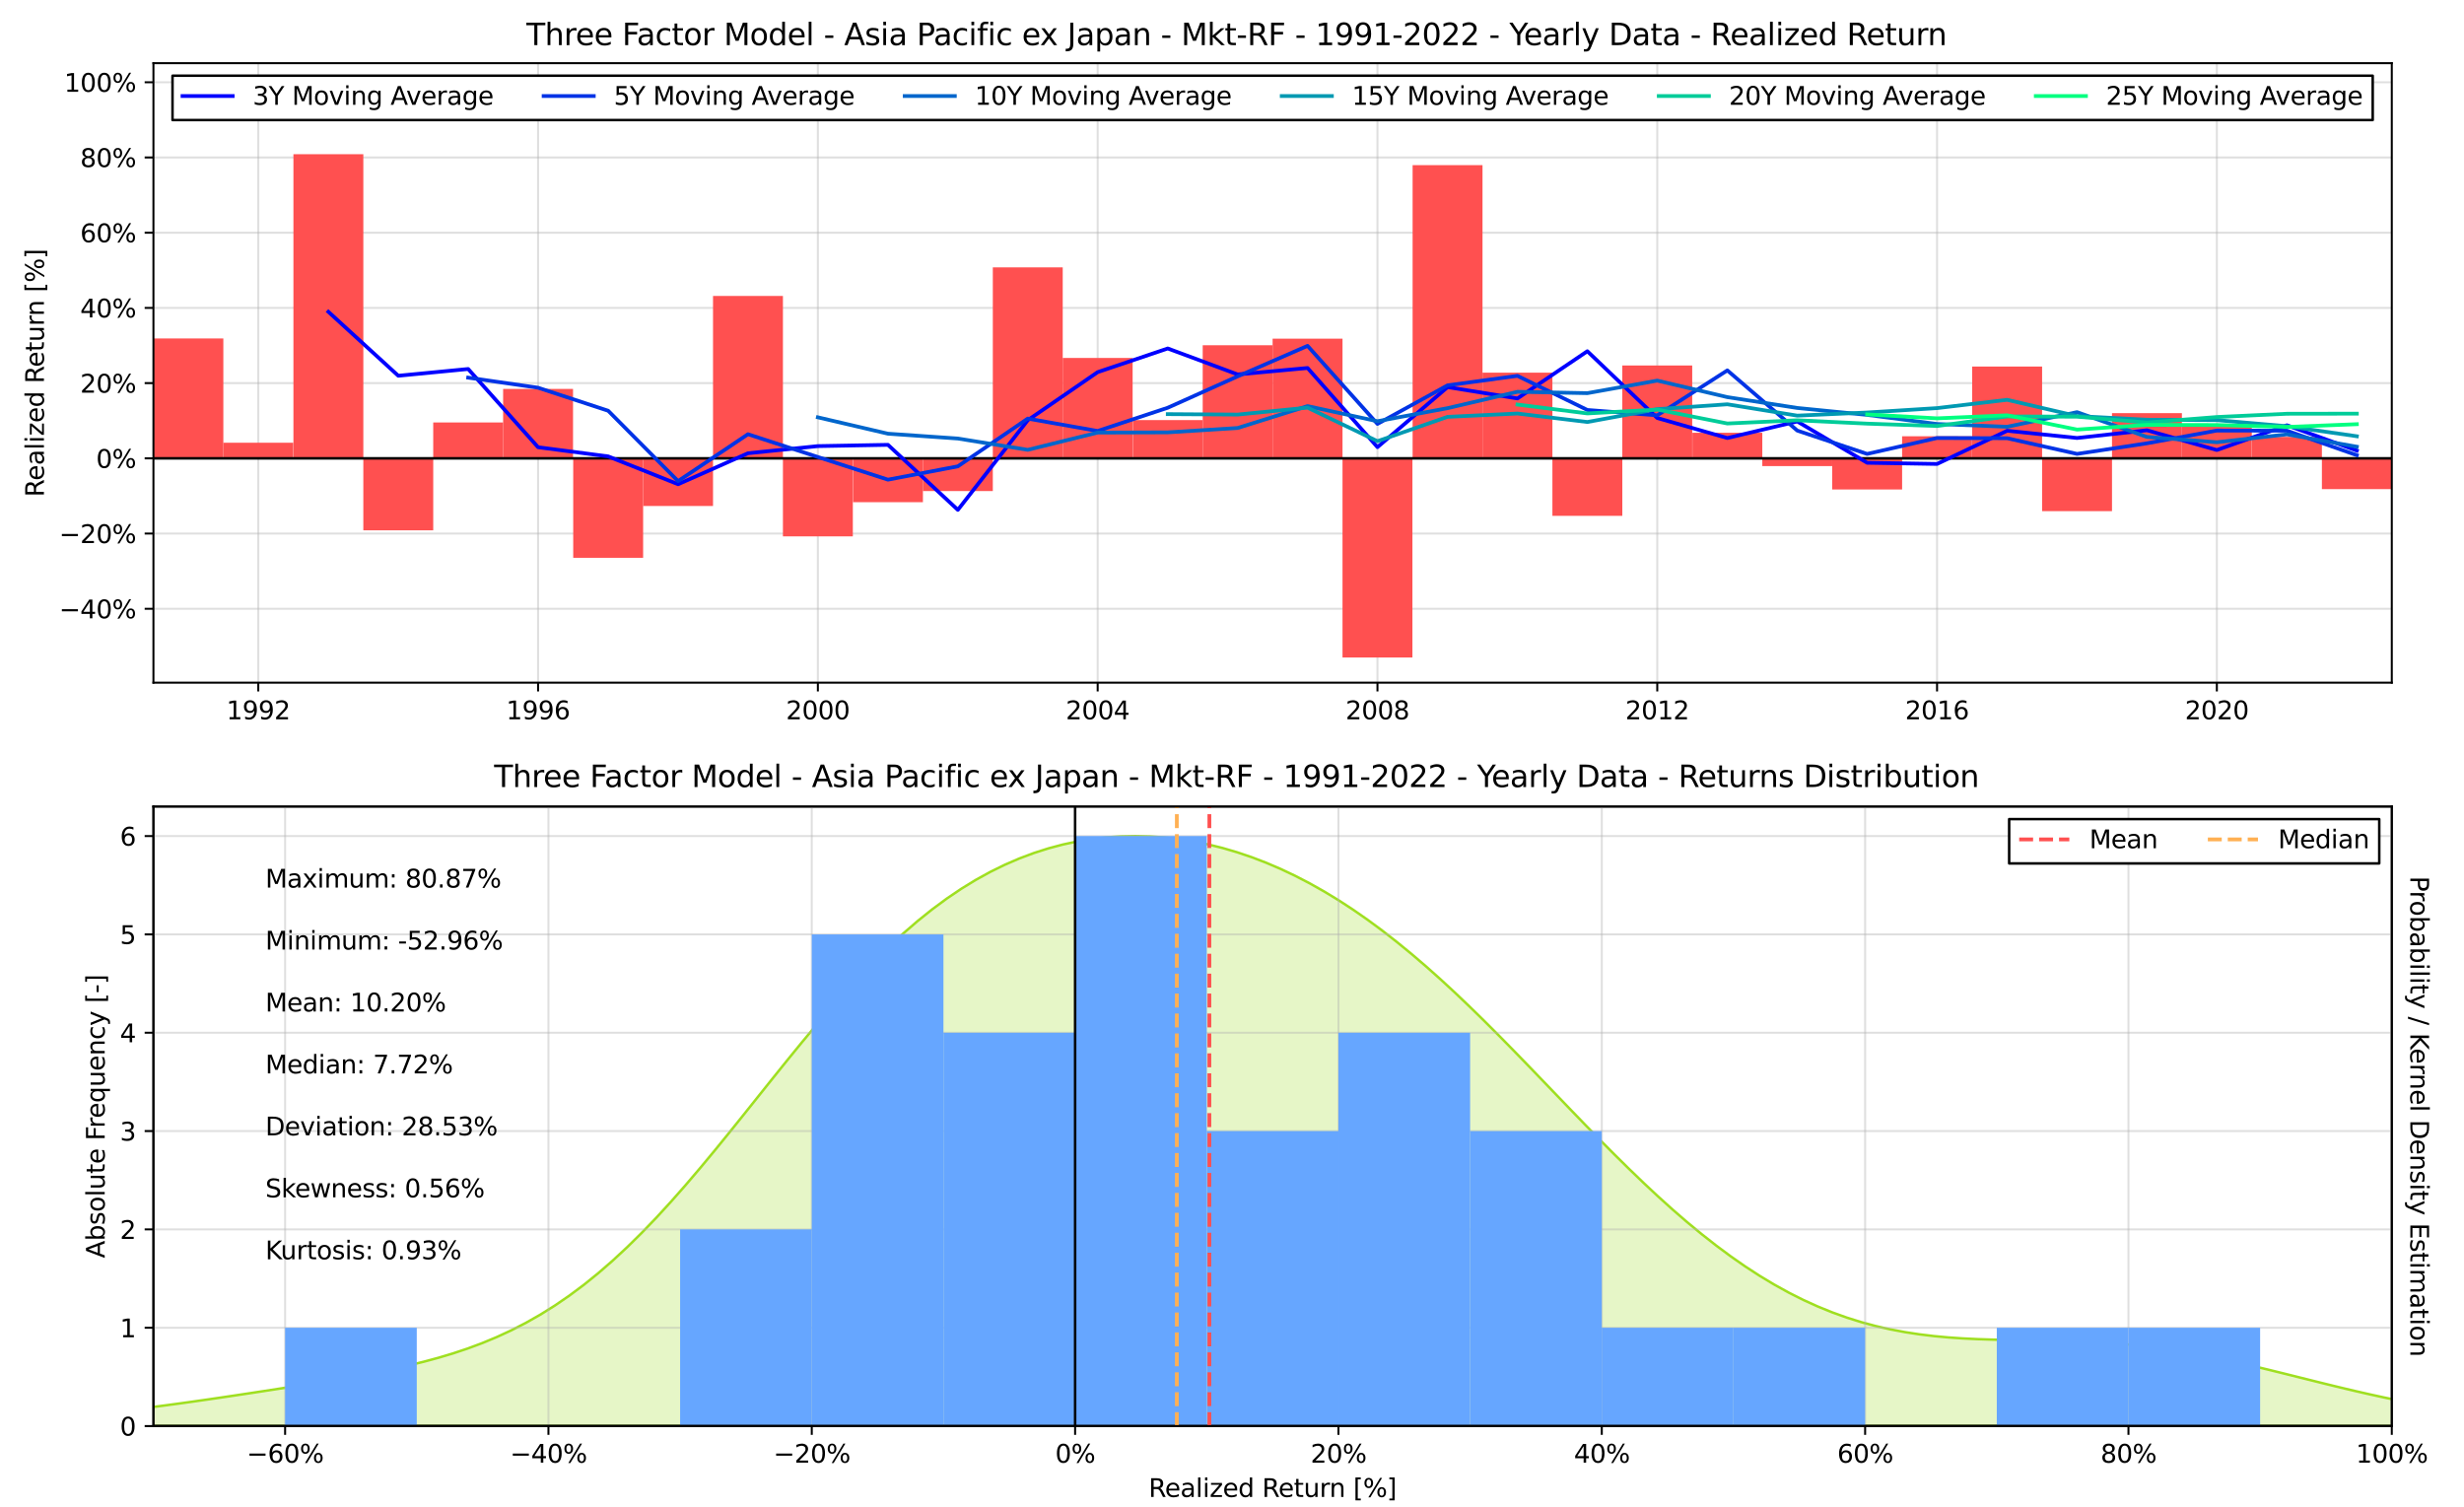 <?xml version="1.0" encoding="utf-8" standalone="no"?>
<!DOCTYPE svg PUBLIC "-//W3C//DTD SVG 1.1//EN"
  "http://www.w3.org/Graphics/SVG/1.1/DTD/svg11.dtd">
<svg xmlns:xlink="http://www.w3.org/1999/xlink" width="982.8pt" height="601.2pt" viewBox="0 0 982.8 601.2" xmlns="http://www.w3.org/2000/svg" version="1.1">
 <defs>
  <style type="text/css">*{stroke-linejoin: round; stroke-linecap: butt}</style>
 </defs>
 <g id="figure_1">
  <g id="patch_1">
   <path d="M 0 601.2 
L 982.8 601.2 
L 982.8 0 
L 0 0 
z
" style="fill: #ffffff"/>
  </g>
  <g id="axes_1">
   <g id="patch_2">
    <path d="M 61.2 272.291 
L 954 272.291 
L 954 25.2 
L 61.2 25.2 
z
" style="fill: #ffffff"/>
   </g>
   <g id="matplotlib.axis_1">
    <g id="xtick_1">
     <g id="line2d_1">
      <path d="M 103.021 272.291 
L 103.021 25.2 
" clip-path="url(#p07c38f72da)" style="fill: none; stroke: #b0b0b0; stroke-opacity: 0.4; stroke-width: 0.8; stroke-linecap: square"/>
     </g>
     <g id="line2d_2">
      <defs>
       <path id="mb0656facec" d="M 0 0 
L 0 3.5 
" style="stroke: #000000; stroke-width: 0.8"/>
      </defs>
      <g>
       <use xlink:href="#mb0656facec" x="103.021" y="272.291" style="stroke: #000000; stroke-width: 0.8"/>
      </g>
     </g>
     <g id="text_1">
      <!-- 1992 -->
      <g transform="translate(90.296 286.889) scale(0.1 -0.1)">
       <defs>
        <path id="DejaVuSans-31" d="M 794 531 
L 1825 531 
L 1825 4091 
L 703 3866 
L 703 4441 
L 1819 4666 
L 2450 4666 
L 2450 531 
L 3481 531 
L 3481 0 
L 794 0 
L 794 531 
z
" transform="scale(0.016)"/>
        <path id="DejaVuSans-39" d="M 703 97 
L 703 672 
Q 941 559 1184 500 
Q 1428 441 1663 441 
Q 2288 441 2617 861 
Q 2947 1281 2994 2138 
Q 2813 1869 2534 1725 
Q 2256 1581 1919 1581 
Q 1219 1581 811 2004 
Q 403 2428 403 3163 
Q 403 3881 828 4315 
Q 1253 4750 1959 4750 
Q 2769 4750 3195 4129 
Q 3622 3509 3622 2328 
Q 3622 1225 3098 567 
Q 2575 -91 1691 -91 
Q 1453 -91 1209 -44 
Q 966 3 703 97 
z
M 1959 2075 
Q 2384 2075 2632 2365 
Q 2881 2656 2881 3163 
Q 2881 3666 2632 3958 
Q 2384 4250 1959 4250 
Q 1534 4250 1286 3958 
Q 1038 3666 1038 3163 
Q 1038 2656 1286 2365 
Q 1534 2075 1959 2075 
z
" transform="scale(0.016)"/>
        <path id="DejaVuSans-32" d="M 1228 531 
L 3431 531 
L 3431 0 
L 469 0 
L 469 531 
Q 828 903 1448 1529 
Q 2069 2156 2228 2338 
Q 2531 2678 2651 2914 
Q 2772 3150 2772 3378 
Q 2772 3750 2511 3984 
Q 2250 4219 1831 4219 
Q 1534 4219 1204 4116 
Q 875 4013 500 3803 
L 500 4441 
Q 881 4594 1212 4672 
Q 1544 4750 1819 4750 
Q 2544 4750 2975 4387 
Q 3406 4025 3406 3419 
Q 3406 3131 3298 2873 
Q 3191 2616 2906 2266 
Q 2828 2175 2409 1742 
Q 1991 1309 1228 531 
z
" transform="scale(0.016)"/>
       </defs>
       <use xlink:href="#DejaVuSans-31"/>
       <use xlink:href="#DejaVuSans-39" x="63.623"/>
       <use xlink:href="#DejaVuSans-39" x="127.246"/>
       <use xlink:href="#DejaVuSans-32" x="190.869"/>
      </g>
     </g>
    </g>
    <g id="xtick_2">
     <g id="line2d_3">
      <path d="M 214.621 272.291 
L 214.621 25.2 
" clip-path="url(#p07c38f72da)" style="fill: none; stroke: #b0b0b0; stroke-opacity: 0.4; stroke-width: 0.8; stroke-linecap: square"/>
     </g>
     <g id="line2d_4">
      <g>
       <use xlink:href="#mb0656facec" x="214.621" y="272.291" style="stroke: #000000; stroke-width: 0.8"/>
      </g>
     </g>
     <g id="text_2">
      <!-- 1996 -->
      <g transform="translate(201.896 286.889) scale(0.1 -0.1)">
       <defs>
        <path id="DejaVuSans-36" d="M 2113 2584 
Q 1688 2584 1439 2293 
Q 1191 2003 1191 1497 
Q 1191 994 1439 701 
Q 1688 409 2113 409 
Q 2538 409 2786 701 
Q 3034 994 3034 1497 
Q 3034 2003 2786 2293 
Q 2538 2584 2113 2584 
z
M 3366 4563 
L 3366 3988 
Q 3128 4100 2886 4159 
Q 2644 4219 2406 4219 
Q 1781 4219 1451 3797 
Q 1122 3375 1075 2522 
Q 1259 2794 1537 2939 
Q 1816 3084 2150 3084 
Q 2853 3084 3261 2657 
Q 3669 2231 3669 1497 
Q 3669 778 3244 343 
Q 2819 -91 2113 -91 
Q 1303 -91 875 529 
Q 447 1150 447 2328 
Q 447 3434 972 4092 
Q 1497 4750 2381 4750 
Q 2619 4750 2861 4703 
Q 3103 4656 3366 4563 
z
" transform="scale(0.016)"/>
       </defs>
       <use xlink:href="#DejaVuSans-31"/>
       <use xlink:href="#DejaVuSans-39" x="63.623"/>
       <use xlink:href="#DejaVuSans-39" x="127.246"/>
       <use xlink:href="#DejaVuSans-36" x="190.869"/>
      </g>
     </g>
    </g>
    <g id="xtick_3">
     <g id="line2d_5">
      <path d="M 326.221 272.291 
L 326.221 25.2 
" clip-path="url(#p07c38f72da)" style="fill: none; stroke: #b0b0b0; stroke-opacity: 0.4; stroke-width: 0.8; stroke-linecap: square"/>
     </g>
     <g id="line2d_6">
      <g>
       <use xlink:href="#mb0656facec" x="326.221" y="272.291" style="stroke: #000000; stroke-width: 0.8"/>
      </g>
     </g>
     <g id="text_3">
      <!-- 2000 -->
      <g transform="translate(313.496 286.889) scale(0.1 -0.1)">
       <defs>
        <path id="DejaVuSans-30" d="M 2034 4250 
Q 1547 4250 1301 3770 
Q 1056 3291 1056 2328 
Q 1056 1369 1301 889 
Q 1547 409 2034 409 
Q 2525 409 2770 889 
Q 3016 1369 3016 2328 
Q 3016 3291 2770 3770 
Q 2525 4250 2034 4250 
z
M 2034 4750 
Q 2819 4750 3233 4129 
Q 3647 3509 3647 2328 
Q 3647 1150 3233 529 
Q 2819 -91 2034 -91 
Q 1250 -91 836 529 
Q 422 1150 422 2328 
Q 422 3509 836 4129 
Q 1250 4750 2034 4750 
z
" transform="scale(0.016)"/>
       </defs>
       <use xlink:href="#DejaVuSans-32"/>
       <use xlink:href="#DejaVuSans-30" x="63.623"/>
       <use xlink:href="#DejaVuSans-30" x="127.246"/>
       <use xlink:href="#DejaVuSans-30" x="190.869"/>
      </g>
     </g>
    </g>
    <g id="xtick_4">
     <g id="line2d_7">
      <path d="M 437.821 272.291 
L 437.821 25.2 
" clip-path="url(#p07c38f72da)" style="fill: none; stroke: #b0b0b0; stroke-opacity: 0.4; stroke-width: 0.8; stroke-linecap: square"/>
     </g>
     <g id="line2d_8">
      <g>
       <use xlink:href="#mb0656facec" x="437.821" y="272.291" style="stroke: #000000; stroke-width: 0.8"/>
      </g>
     </g>
     <g id="text_4">
      <!-- 2004 -->
      <g transform="translate(425.096 286.889) scale(0.1 -0.1)">
       <defs>
        <path id="DejaVuSans-34" d="M 2419 4116 
L 825 1625 
L 2419 1625 
L 2419 4116 
z
M 2253 4666 
L 3047 4666 
L 3047 1625 
L 3713 1625 
L 3713 1100 
L 3047 1100 
L 3047 0 
L 2419 0 
L 2419 1100 
L 313 1100 
L 313 1709 
L 2253 4666 
z
" transform="scale(0.016)"/>
       </defs>
       <use xlink:href="#DejaVuSans-32"/>
       <use xlink:href="#DejaVuSans-30" x="63.623"/>
       <use xlink:href="#DejaVuSans-30" x="127.246"/>
       <use xlink:href="#DejaVuSans-34" x="190.869"/>
      </g>
     </g>
    </g>
    <g id="xtick_5">
     <g id="line2d_9">
      <path d="M 549.421 272.291 
L 549.421 25.2 
" clip-path="url(#p07c38f72da)" style="fill: none; stroke: #b0b0b0; stroke-opacity: 0.4; stroke-width: 0.8; stroke-linecap: square"/>
     </g>
     <g id="line2d_10">
      <g>
       <use xlink:href="#mb0656facec" x="549.421" y="272.291" style="stroke: #000000; stroke-width: 0.8"/>
      </g>
     </g>
     <g id="text_5">
      <!-- 2008 -->
      <g transform="translate(536.696 286.889) scale(0.1 -0.1)">
       <defs>
        <path id="DejaVuSans-38" d="M 2034 2216 
Q 1584 2216 1326 1975 
Q 1069 1734 1069 1313 
Q 1069 891 1326 650 
Q 1584 409 2034 409 
Q 2484 409 2743 651 
Q 3003 894 3003 1313 
Q 3003 1734 2745 1975 
Q 2488 2216 2034 2216 
z
M 1403 2484 
Q 997 2584 770 2862 
Q 544 3141 544 3541 
Q 544 4100 942 4425 
Q 1341 4750 2034 4750 
Q 2731 4750 3128 4425 
Q 3525 4100 3525 3541 
Q 3525 3141 3298 2862 
Q 3072 2584 2669 2484 
Q 3125 2378 3379 2068 
Q 3634 1759 3634 1313 
Q 3634 634 3220 271 
Q 2806 -91 2034 -91 
Q 1263 -91 848 271 
Q 434 634 434 1313 
Q 434 1759 690 2068 
Q 947 2378 1403 2484 
z
M 1172 3481 
Q 1172 3119 1398 2916 
Q 1625 2713 2034 2713 
Q 2441 2713 2670 2916 
Q 2900 3119 2900 3481 
Q 2900 3844 2670 4047 
Q 2441 4250 2034 4250 
Q 1625 4250 1398 4047 
Q 1172 3844 1172 3481 
z
" transform="scale(0.016)"/>
       </defs>
       <use xlink:href="#DejaVuSans-32"/>
       <use xlink:href="#DejaVuSans-30" x="63.623"/>
       <use xlink:href="#DejaVuSans-30" x="127.246"/>
       <use xlink:href="#DejaVuSans-38" x="190.869"/>
      </g>
     </g>
    </g>
    <g id="xtick_6">
     <g id="line2d_11">
      <path d="M 661.021 272.291 
L 661.021 25.2 
" clip-path="url(#p07c38f72da)" style="fill: none; stroke: #b0b0b0; stroke-opacity: 0.4; stroke-width: 0.8; stroke-linecap: square"/>
     </g>
     <g id="line2d_12">
      <g>
       <use xlink:href="#mb0656facec" x="661.021" y="272.291" style="stroke: #000000; stroke-width: 0.8"/>
      </g>
     </g>
     <g id="text_6">
      <!-- 2012 -->
      <g transform="translate(648.296 286.889) scale(0.1 -0.1)">
       <use xlink:href="#DejaVuSans-32"/>
       <use xlink:href="#DejaVuSans-30" x="63.623"/>
       <use xlink:href="#DejaVuSans-31" x="127.246"/>
       <use xlink:href="#DejaVuSans-32" x="190.869"/>
      </g>
     </g>
    </g>
    <g id="xtick_7">
     <g id="line2d_13">
      <path d="M 772.621 272.291 
L 772.621 25.2 
" clip-path="url(#p07c38f72da)" style="fill: none; stroke: #b0b0b0; stroke-opacity: 0.4; stroke-width: 0.8; stroke-linecap: square"/>
     </g>
     <g id="line2d_14">
      <g>
       <use xlink:href="#mb0656facec" x="772.621" y="272.291" style="stroke: #000000; stroke-width: 0.8"/>
      </g>
     </g>
     <g id="text_7">
      <!-- 2016 -->
      <g transform="translate(759.896 286.889) scale(0.1 -0.1)">
       <use xlink:href="#DejaVuSans-32"/>
       <use xlink:href="#DejaVuSans-30" x="63.623"/>
       <use xlink:href="#DejaVuSans-31" x="127.246"/>
       <use xlink:href="#DejaVuSans-36" x="190.869"/>
      </g>
     </g>
    </g>
    <g id="xtick_8">
     <g id="line2d_15">
      <path d="M 884.221 272.291 
L 884.221 25.2 
" clip-path="url(#p07c38f72da)" style="fill: none; stroke: #b0b0b0; stroke-opacity: 0.4; stroke-width: 0.8; stroke-linecap: square"/>
     </g>
     <g id="line2d_16">
      <g>
       <use xlink:href="#mb0656facec" x="884.221" y="272.291" style="stroke: #000000; stroke-width: 0.8"/>
      </g>
     </g>
     <g id="text_8">
      <!-- 2020 -->
      <g transform="translate(871.496 286.889) scale(0.1 -0.1)">
       <use xlink:href="#DejaVuSans-32"/>
       <use xlink:href="#DejaVuSans-30" x="63.623"/>
       <use xlink:href="#DejaVuSans-32" x="127.246"/>
       <use xlink:href="#DejaVuSans-30" x="190.869"/>
      </g>
     </g>
    </g>
   </g>
   <g id="matplotlib.axis_2">
    <g id="ytick_1">
     <g id="line2d_17">
      <path d="M 61.2 242.813 
L 954 242.813 
" clip-path="url(#p07c38f72da)" style="fill: none; stroke: #b0b0b0; stroke-opacity: 0.4; stroke-width: 0.8; stroke-linecap: square"/>
     </g>
     <g id="line2d_18">
      <defs>
       <path id="m5d05b75004" d="M 0 0 
L -3.5 0 
" style="stroke: #000000; stroke-width: 0.8"/>
      </defs>
      <g>
       <use xlink:href="#m5d05b75004" x="61.2" y="242.813" style="stroke: #000000; stroke-width: 0.8"/>
      </g>
     </g>
     <g id="text_9">
      <!-- −40% -->
      <g transform="translate(23.594 246.613) scale(0.1 -0.1)">
       <defs>
        <path id="DejaVuSans-2212" d="M 678 2272 
L 4684 2272 
L 4684 1741 
L 678 1741 
L 678 2272 
z
" transform="scale(0.016)"/>
        <path id="DejaVuSans-25" d="M 4653 2053 
Q 4381 2053 4226 1822 
Q 4072 1591 4072 1178 
Q 4072 772 4226 539 
Q 4381 306 4653 306 
Q 4919 306 5073 539 
Q 5228 772 5228 1178 
Q 5228 1588 5073 1820 
Q 4919 2053 4653 2053 
z
M 4653 2450 
Q 5147 2450 5437 2106 
Q 5728 1763 5728 1178 
Q 5728 594 5436 251 
Q 5144 -91 4653 -91 
Q 4153 -91 3862 251 
Q 3572 594 3572 1178 
Q 3572 1766 3864 2108 
Q 4156 2450 4653 2450 
z
M 1428 4353 
Q 1159 4353 1004 4120 
Q 850 3888 850 3481 
Q 850 3069 1003 2837 
Q 1156 2606 1428 2606 
Q 1700 2606 1854 2837 
Q 2009 3069 2009 3481 
Q 2009 3884 1853 4118 
Q 1697 4353 1428 4353 
z
M 4250 4750 
L 4750 4750 
L 1831 -91 
L 1331 -91 
L 4250 4750 
z
M 1428 4750 
Q 1922 4750 2215 4408 
Q 2509 4066 2509 3481 
Q 2509 2891 2217 2550 
Q 1925 2209 1428 2209 
Q 931 2209 642 2551 
Q 353 2894 353 3481 
Q 353 4063 643 4406 
Q 934 4750 1428 4750 
z
" transform="scale(0.016)"/>
       </defs>
       <use xlink:href="#DejaVuSans-2212"/>
       <use xlink:href="#DejaVuSans-34" x="83.789"/>
       <use xlink:href="#DejaVuSans-30" x="147.412"/>
       <use xlink:href="#DejaVuSans-25" x="211.035"/>
      </g>
     </g>
    </g>
    <g id="ytick_2">
     <g id="line2d_19">
      <path d="M 61.2 212.813 
L 954 212.813 
" clip-path="url(#p07c38f72da)" style="fill: none; stroke: #b0b0b0; stroke-opacity: 0.4; stroke-width: 0.8; stroke-linecap: square"/>
     </g>
     <g id="line2d_20">
      <g>
       <use xlink:href="#m5d05b75004" x="61.2" y="212.813" style="stroke: #000000; stroke-width: 0.8"/>
      </g>
     </g>
     <g id="text_10">
      <!-- −20% -->
      <g transform="translate(23.594 216.612) scale(0.1 -0.1)">
       <use xlink:href="#DejaVuSans-2212"/>
       <use xlink:href="#DejaVuSans-32" x="83.789"/>
       <use xlink:href="#DejaVuSans-30" x="147.412"/>
       <use xlink:href="#DejaVuSans-25" x="211.035"/>
      </g>
     </g>
    </g>
    <g id="ytick_3">
     <g id="line2d_21">
      <path d="M 61.2 182.813 
L 954 182.813 
" clip-path="url(#p07c38f72da)" style="fill: none; stroke: #b0b0b0; stroke-opacity: 0.4; stroke-width: 0.8; stroke-linecap: square"/>
     </g>
     <g id="line2d_22">
      <g>
       <use xlink:href="#m5d05b75004" x="61.2" y="182.813" style="stroke: #000000; stroke-width: 0.8"/>
      </g>
     </g>
     <g id="text_11">
      <!-- 0% -->
      <g transform="translate(38.336 186.612) scale(0.1 -0.1)">
       <use xlink:href="#DejaVuSans-30"/>
       <use xlink:href="#DejaVuSans-25" x="63.623"/>
      </g>
     </g>
    </g>
    <g id="ytick_4">
     <g id="line2d_23">
      <path d="M 61.2 152.812 
L 954 152.812 
" clip-path="url(#p07c38f72da)" style="fill: none; stroke: #b0b0b0; stroke-opacity: 0.4; stroke-width: 0.8; stroke-linecap: square"/>
     </g>
     <g id="line2d_24">
      <g>
       <use xlink:href="#m5d05b75004" x="61.2" y="152.812" style="stroke: #000000; stroke-width: 0.8"/>
      </g>
     </g>
     <g id="text_12">
      <!-- 20% -->
      <g transform="translate(31.973 156.611) scale(0.1 -0.1)">
       <use xlink:href="#DejaVuSans-32"/>
       <use xlink:href="#DejaVuSans-30" x="63.623"/>
       <use xlink:href="#DejaVuSans-25" x="127.246"/>
      </g>
     </g>
    </g>
    <g id="ytick_5">
     <g id="line2d_25">
      <path d="M 61.2 122.812 
L 954 122.812 
" clip-path="url(#p07c38f72da)" style="fill: none; stroke: #b0b0b0; stroke-opacity: 0.4; stroke-width: 0.8; stroke-linecap: square"/>
     </g>
     <g id="line2d_26">
      <g>
       <use xlink:href="#m5d05b75004" x="61.2" y="122.812" style="stroke: #000000; stroke-width: 0.8"/>
      </g>
     </g>
     <g id="text_13">
      <!-- 40% -->
      <g transform="translate(31.973 126.611) scale(0.1 -0.1)">
       <use xlink:href="#DejaVuSans-34"/>
       <use xlink:href="#DejaVuSans-30" x="63.623"/>
       <use xlink:href="#DejaVuSans-25" x="127.246"/>
      </g>
     </g>
    </g>
    <g id="ytick_6">
     <g id="line2d_27">
      <path d="M 61.2 92.812 
L 954 92.812 
" clip-path="url(#p07c38f72da)" style="fill: none; stroke: #b0b0b0; stroke-opacity: 0.4; stroke-width: 0.8; stroke-linecap: square"/>
     </g>
     <g id="line2d_28">
      <g>
       <use xlink:href="#m5d05b75004" x="61.2" y="92.812" style="stroke: #000000; stroke-width: 0.8"/>
      </g>
     </g>
     <g id="text_14">
      <!-- 60% -->
      <g transform="translate(31.973 96.611) scale(0.1 -0.1)">
       <use xlink:href="#DejaVuSans-36"/>
       <use xlink:href="#DejaVuSans-30" x="63.623"/>
       <use xlink:href="#DejaVuSans-25" x="127.246"/>
      </g>
     </g>
    </g>
    <g id="ytick_7">
     <g id="line2d_29">
      <path d="M 61.2 62.811 
L 954 62.811 
" clip-path="url(#p07c38f72da)" style="fill: none; stroke: #b0b0b0; stroke-opacity: 0.4; stroke-width: 0.8; stroke-linecap: square"/>
     </g>
     <g id="line2d_30">
      <g>
       <use xlink:href="#m5d05b75004" x="61.2" y="62.811" style="stroke: #000000; stroke-width: 0.8"/>
      </g>
     </g>
     <g id="text_15">
      <!-- 80% -->
      <g transform="translate(31.973 66.61) scale(0.1 -0.1)">
       <use xlink:href="#DejaVuSans-38"/>
       <use xlink:href="#DejaVuSans-30" x="63.623"/>
       <use xlink:href="#DejaVuSans-25" x="127.246"/>
      </g>
     </g>
    </g>
    <g id="ytick_8">
     <g id="line2d_31">
      <path d="M 61.2 32.811 
L 954 32.811 
" clip-path="url(#p07c38f72da)" style="fill: none; stroke: #b0b0b0; stroke-opacity: 0.4; stroke-width: 0.8; stroke-linecap: square"/>
     </g>
     <g id="line2d_32">
      <g>
       <use xlink:href="#m5d05b75004" x="61.2" y="32.811" style="stroke: #000000; stroke-width: 0.8"/>
      </g>
     </g>
     <g id="text_16">
      <!-- 100% -->
      <g transform="translate(25.611 36.61) scale(0.1 -0.1)">
       <use xlink:href="#DejaVuSans-31"/>
       <use xlink:href="#DejaVuSans-30" x="63.623"/>
       <use xlink:href="#DejaVuSans-30" x="127.246"/>
       <use xlink:href="#DejaVuSans-25" x="190.869"/>
      </g>
     </g>
    </g>
    <g id="text_17">
     <!-- Realized Return [%] -->
     <g transform="translate(17.514 198.21) rotate(-90) scale(0.1 -0.1)">
      <defs>
       <path id="DejaVuSans-52" d="M 2841 2188 
Q 3044 2119 3236 1894 
Q 3428 1669 3622 1275 
L 4263 0 
L 3584 0 
L 2988 1197 
Q 2756 1666 2539 1819 
Q 2322 1972 1947 1972 
L 1259 1972 
L 1259 0 
L 628 0 
L 628 4666 
L 2053 4666 
Q 2853 4666 3247 4331 
Q 3641 3997 3641 3322 
Q 3641 2881 3436 2590 
Q 3231 2300 2841 2188 
z
M 1259 4147 
L 1259 2491 
L 2053 2491 
Q 2509 2491 2742 2702 
Q 2975 2913 2975 3322 
Q 2975 3731 2742 3939 
Q 2509 4147 2053 4147 
L 1259 4147 
z
" transform="scale(0.016)"/>
       <path id="DejaVuSans-65" d="M 3597 1894 
L 3597 1613 
L 953 1613 
Q 991 1019 1311 708 
Q 1631 397 2203 397 
Q 2534 397 2845 478 
Q 3156 559 3463 722 
L 3463 178 
Q 3153 47 2828 -22 
Q 2503 -91 2169 -91 
Q 1331 -91 842 396 
Q 353 884 353 1716 
Q 353 2575 817 3079 
Q 1281 3584 2069 3584 
Q 2775 3584 3186 3129 
Q 3597 2675 3597 1894 
z
M 3022 2063 
Q 3016 2534 2758 2815 
Q 2500 3097 2075 3097 
Q 1594 3097 1305 2825 
Q 1016 2553 972 2059 
L 3022 2063 
z
" transform="scale(0.016)"/>
       <path id="DejaVuSans-61" d="M 2194 1759 
Q 1497 1759 1228 1600 
Q 959 1441 959 1056 
Q 959 750 1161 570 
Q 1363 391 1709 391 
Q 2188 391 2477 730 
Q 2766 1069 2766 1631 
L 2766 1759 
L 2194 1759 
z
M 3341 1997 
L 3341 0 
L 2766 0 
L 2766 531 
Q 2569 213 2275 61 
Q 1981 -91 1556 -91 
Q 1019 -91 701 211 
Q 384 513 384 1019 
Q 384 1609 779 1909 
Q 1175 2209 1959 2209 
L 2766 2209 
L 2766 2266 
Q 2766 2663 2505 2880 
Q 2244 3097 1772 3097 
Q 1472 3097 1187 3025 
Q 903 2953 641 2809 
L 641 3341 
Q 956 3463 1253 3523 
Q 1550 3584 1831 3584 
Q 2591 3584 2966 3190 
Q 3341 2797 3341 1997 
z
" transform="scale(0.016)"/>
       <path id="DejaVuSans-6c" d="M 603 4863 
L 1178 4863 
L 1178 0 
L 603 0 
L 603 4863 
z
" transform="scale(0.016)"/>
       <path id="DejaVuSans-69" d="M 603 3500 
L 1178 3500 
L 1178 0 
L 603 0 
L 603 3500 
z
M 603 4863 
L 1178 4863 
L 1178 4134 
L 603 4134 
L 603 4863 
z
" transform="scale(0.016)"/>
       <path id="DejaVuSans-7a" d="M 353 3500 
L 3084 3500 
L 3084 2975 
L 922 459 
L 3084 459 
L 3084 0 
L 275 0 
L 275 525 
L 2438 3041 
L 353 3041 
L 353 3500 
z
" transform="scale(0.016)"/>
       <path id="DejaVuSans-64" d="M 2906 2969 
L 2906 4863 
L 3481 4863 
L 3481 0 
L 2906 0 
L 2906 525 
Q 2725 213 2448 61 
Q 2172 -91 1784 -91 
Q 1150 -91 751 415 
Q 353 922 353 1747 
Q 353 2572 751 3078 
Q 1150 3584 1784 3584 
Q 2172 3584 2448 3432 
Q 2725 3281 2906 2969 
z
M 947 1747 
Q 947 1113 1208 752 
Q 1469 391 1925 391 
Q 2381 391 2643 752 
Q 2906 1113 2906 1747 
Q 2906 2381 2643 2742 
Q 2381 3103 1925 3103 
Q 1469 3103 1208 2742 
Q 947 2381 947 1747 
z
" transform="scale(0.016)"/>
       <path id="DejaVuSans-20" transform="scale(0.016)"/>
       <path id="DejaVuSans-74" d="M 1172 4494 
L 1172 3500 
L 2356 3500 
L 2356 3053 
L 1172 3053 
L 1172 1153 
Q 1172 725 1289 603 
Q 1406 481 1766 481 
L 2356 481 
L 2356 0 
L 1766 0 
Q 1100 0 847 248 
Q 594 497 594 1153 
L 594 3053 
L 172 3053 
L 172 3500 
L 594 3500 
L 594 4494 
L 1172 4494 
z
" transform="scale(0.016)"/>
       <path id="DejaVuSans-75" d="M 544 1381 
L 544 3500 
L 1119 3500 
L 1119 1403 
Q 1119 906 1312 657 
Q 1506 409 1894 409 
Q 2359 409 2629 706 
Q 2900 1003 2900 1516 
L 2900 3500 
L 3475 3500 
L 3475 0 
L 2900 0 
L 2900 538 
Q 2691 219 2414 64 
Q 2138 -91 1772 -91 
Q 1169 -91 856 284 
Q 544 659 544 1381 
z
M 1991 3584 
L 1991 3584 
z
" transform="scale(0.016)"/>
       <path id="DejaVuSans-72" d="M 2631 2963 
Q 2534 3019 2420 3045 
Q 2306 3072 2169 3072 
Q 1681 3072 1420 2755 
Q 1159 2438 1159 1844 
L 1159 0 
L 581 0 
L 581 3500 
L 1159 3500 
L 1159 2956 
Q 1341 3275 1631 3429 
Q 1922 3584 2338 3584 
Q 2397 3584 2469 3576 
Q 2541 3569 2628 3553 
L 2631 2963 
z
" transform="scale(0.016)"/>
       <path id="DejaVuSans-6e" d="M 3513 2113 
L 3513 0 
L 2938 0 
L 2938 2094 
Q 2938 2591 2744 2837 
Q 2550 3084 2163 3084 
Q 1697 3084 1428 2787 
Q 1159 2491 1159 1978 
L 1159 0 
L 581 0 
L 581 3500 
L 1159 3500 
L 1159 2956 
Q 1366 3272 1645 3428 
Q 1925 3584 2291 3584 
Q 2894 3584 3203 3211 
Q 3513 2838 3513 2113 
z
" transform="scale(0.016)"/>
       <path id="DejaVuSans-5b" d="M 550 4863 
L 1875 4863 
L 1875 4416 
L 1125 4416 
L 1125 -397 
L 1875 -397 
L 1875 -844 
L 550 -844 
L 550 4863 
z
" transform="scale(0.016)"/>
       <path id="DejaVuSans-5d" d="M 1947 4863 
L 1947 -844 
L 622 -844 
L 622 -397 
L 1369 -397 
L 1369 4416 
L 622 4416 
L 622 4863 
L 1947 4863 
z
" transform="scale(0.016)"/>
      </defs>
      <use xlink:href="#DejaVuSans-52"/>
      <use xlink:href="#DejaVuSans-65" x="64.982"/>
      <use xlink:href="#DejaVuSans-61" x="126.506"/>
      <use xlink:href="#DejaVuSans-6c" x="187.785"/>
      <use xlink:href="#DejaVuSans-69" x="215.568"/>
      <use xlink:href="#DejaVuSans-7a" x="243.352"/>
      <use xlink:href="#DejaVuSans-65" x="295.842"/>
      <use xlink:href="#DejaVuSans-64" x="357.365"/>
      <use xlink:href="#DejaVuSans-20" x="420.842"/>
      <use xlink:href="#DejaVuSans-52" x="452.629"/>
      <use xlink:href="#DejaVuSans-65" x="517.611"/>
      <use xlink:href="#DejaVuSans-74" x="579.135"/>
      <use xlink:href="#DejaVuSans-75" x="618.344"/>
      <use xlink:href="#DejaVuSans-72" x="681.723"/>
      <use xlink:href="#DejaVuSans-6e" x="721.086"/>
      <use xlink:href="#DejaVuSans-20" x="784.465"/>
      <use xlink:href="#DejaVuSans-5b" x="816.252"/>
      <use xlink:href="#DejaVuSans-25" x="855.266"/>
      <use xlink:href="#DejaVuSans-5d" x="950.285"/>
     </g>
    </g>
   </g>
   <g id="patch_3">
    <path d="M 61.2 182.813 
L 89.081 182.813 
L 89.081 135.007 
L 61.2 135.007 
z
" clip-path="url(#p07c38f72da)" style="fill: #ff5050"/>
   </g>
   <g id="patch_4">
    <path d="M 89.081 182.813 
L 116.962 182.813 
L 116.962 176.588 
L 89.081 176.588 
z
" clip-path="url(#p07c38f72da)" style="fill: #ff5050"/>
   </g>
   <g id="patch_5">
    <path d="M 117.038 182.813 
L 144.919 182.813 
L 144.919 61.506 
L 117.038 61.506 
z
" clip-path="url(#p07c38f72da)" style="fill: #ff5050"/>
   </g>
   <g id="patch_6">
    <path d="M 144.919 182.813 
L 172.8 182.813 
L 172.8 211.523 
L 144.919 211.523 
z
" clip-path="url(#p07c38f72da)" style="fill: #ff5050"/>
   </g>
   <g id="patch_7">
    <path d="M 172.8 182.813 
L 200.681 182.813 
L 200.681 168.502 
L 172.8 168.502 
z
" clip-path="url(#p07c38f72da)" style="fill: #ff5050"/>
   </g>
   <g id="patch_8">
    <path d="M 200.681 182.813 
L 228.562 182.813 
L 228.562 155.122 
L 200.681 155.122 
z
" clip-path="url(#p07c38f72da)" style="fill: #ff5050"/>
   </g>
   <g id="patch_9">
    <path d="M 228.638 182.813 
L 256.519 182.813 
L 256.519 222.488 
L 228.638 222.488 
z
" clip-path="url(#p07c38f72da)" style="fill: #ff5050"/>
   </g>
   <g id="patch_10">
    <path d="M 256.519 182.813 
L 284.4 182.813 
L 284.4 201.818 
L 256.519 201.818 
z
" clip-path="url(#p07c38f72da)" style="fill: #ff5050"/>
   </g>
   <g id="patch_11">
    <path d="M 284.4 182.813 
L 312.281 182.813 
L 312.281 118.042 
L 284.4 118.042 
z
" clip-path="url(#p07c38f72da)" style="fill: #ff5050"/>
   </g>
   <g id="patch_12">
    <path d="M 312.281 182.813 
L 340.162 182.813 
L 340.162 213.938 
L 312.281 213.938 
z
" clip-path="url(#p07c38f72da)" style="fill: #ff5050"/>
   </g>
   <g id="patch_13">
    <path d="M 340.238 182.813 
L 368.119 182.813 
L 368.119 200.303 
L 340.238 200.303 
z
" clip-path="url(#p07c38f72da)" style="fill: #ff5050"/>
   </g>
   <g id="patch_14">
    <path d="M 368.119 182.813 
L 396 182.813 
L 396 195.863 
L 368.119 195.863 
z
" clip-path="url(#p07c38f72da)" style="fill: #ff5050"/>
   </g>
   <g id="patch_15">
    <path d="M 396 182.813 
L 423.881 182.813 
L 423.881 106.642 
L 396 106.642 
z
" clip-path="url(#p07c38f72da)" style="fill: #ff5050"/>
   </g>
   <g id="patch_16">
    <path d="M 423.881 182.813 
L 451.762 182.813 
L 451.762 142.777 
L 423.881 142.777 
z
" clip-path="url(#p07c38f72da)" style="fill: #ff5050"/>
   </g>
   <g id="patch_17">
    <path d="M 451.838 182.813 
L 479.719 182.813 
L 479.719 167.557 
L 451.838 167.557 
z
" clip-path="url(#p07c38f72da)" style="fill: #ff5050"/>
   </g>
   <g id="patch_18">
    <path d="M 479.719 182.813 
L 507.6 182.813 
L 507.6 137.707 
L 479.719 137.707 
z
" clip-path="url(#p07c38f72da)" style="fill: #ff5050"/>
   </g>
   <g id="patch_19">
    <path d="M 507.6 182.813 
L 535.481 182.813 
L 535.481 135.082 
L 507.6 135.082 
z
" clip-path="url(#p07c38f72da)" style="fill: #ff5050"/>
   </g>
   <g id="patch_20">
    <path d="M 535.481 182.813 
L 563.362 182.813 
L 563.362 262.254 
L 535.481 262.254 
z
" clip-path="url(#p07c38f72da)" style="fill: #ff5050"/>
   </g>
   <g id="patch_21">
    <path d="M 563.438 182.813 
L 591.319 182.813 
L 591.319 65.871 
L 563.438 65.871 
z
" clip-path="url(#p07c38f72da)" style="fill: #ff5050"/>
   </g>
   <g id="patch_22">
    <path d="M 591.319 182.813 
L 619.2 182.813 
L 619.2 148.642 
L 591.319 148.642 
z
" clip-path="url(#p07c38f72da)" style="fill: #ff5050"/>
   </g>
   <g id="patch_23">
    <path d="M 619.2 182.813 
L 647.081 182.813 
L 647.081 205.748 
L 619.2 205.748 
z
" clip-path="url(#p07c38f72da)" style="fill: #ff5050"/>
   </g>
   <g id="patch_24">
    <path d="M 647.081 182.813 
L 674.962 182.813 
L 674.962 145.777 
L 647.081 145.777 
z
" clip-path="url(#p07c38f72da)" style="fill: #ff5050"/>
   </g>
   <g id="patch_25">
    <path d="M 675.038 182.813 
L 702.919 182.813 
L 702.919 172.612 
L 675.038 172.612 
z
" clip-path="url(#p07c38f72da)" style="fill: #ff5050"/>
   </g>
   <g id="patch_26">
    <path d="M 702.919 182.813 
L 730.8 182.813 
L 730.8 185.903 
L 702.919 185.903 
z
" clip-path="url(#p07c38f72da)" style="fill: #ff5050"/>
   </g>
   <g id="patch_27">
    <path d="M 730.8 182.813 
L 758.681 182.813 
L 758.681 195.233 
L 730.8 195.233 
z
" clip-path="url(#p07c38f72da)" style="fill: #ff5050"/>
   </g>
   <g id="patch_28">
    <path d="M 758.681 182.813 
L 786.562 182.813 
L 786.562 174.007 
L 758.681 174.007 
z
" clip-path="url(#p07c38f72da)" style="fill: #ff5050"/>
   </g>
   <g id="patch_29">
    <path d="M 786.638 182.813 
L 814.519 182.813 
L 814.519 146.197 
L 786.638 146.197 
z
" clip-path="url(#p07c38f72da)" style="fill: #ff5050"/>
   </g>
   <g id="patch_30">
    <path d="M 814.519 182.813 
L 842.4 182.813 
L 842.4 203.873 
L 814.519 203.873 
z
" clip-path="url(#p07c38f72da)" style="fill: #ff5050"/>
   </g>
   <g id="patch_31">
    <path d="M 842.4 182.813 
L 870.281 182.813 
L 870.281 164.782 
L 842.4 164.782 
z
" clip-path="url(#p07c38f72da)" style="fill: #ff5050"/>
   </g>
   <g id="patch_32">
    <path d="M 870.281 182.813 
L 898.162 182.813 
L 898.162 169.837 
L 870.281 169.837 
z
" clip-path="url(#p07c38f72da)" style="fill: #ff5050"/>
   </g>
   <g id="patch_33">
    <path d="M 898.238 182.813 
L 926.119 182.813 
L 926.119 174.247 
L 898.238 174.247 
z
" clip-path="url(#p07c38f72da)" style="fill: #ff5050"/>
   </g>
   <g id="patch_34">
    <path d="M 926.119 182.813 
L 954 182.813 
L 954 195.098 
L 926.119 195.098 
z
" clip-path="url(#p07c38f72da)" style="fill: #ff5050"/>
   </g>
   <g id="line2d_33">
    <path d="M 61.2 182.813 
L 954 182.813 
" clip-path="url(#p07c38f72da)" style="fill: none; stroke: #000000; stroke-linecap: square"/>
   </g>
   <g id="line2d_34">
    <path d="M 130.979 124.367 
L 158.86 149.872 
L 186.74 147.177 
L 214.621 178.383 
L 242.579 182.038 
L 270.46 193.143 
L 298.34 180.783 
L 326.221 177.933 
L 354.179 177.428 
L 382.06 203.368 
L 409.94 167.602 
L 437.821 148.427 
L 465.779 138.992 
L 493.66 149.347 
L 521.54 146.782 
L 549.421 178.348 
L 577.379 154.402 
L 605.26 158.922 
L 633.14 140.087 
L 661.021 166.722 
L 688.979 174.712 
L 716.86 168.097 
L 744.74 184.583 
L 772.621 185.048 
L 800.579 171.812 
L 828.46 174.692 
L 856.34 171.617 
L 884.221 179.498 
L 912.179 169.622 
L 940.06 179.728 
" clip-path="url(#p07c38f72da)" style="fill: none; stroke: #0000ff; stroke-width: 1.5; stroke-linecap: square"/>
   </g>
   <g id="line2d_35">
    <path d="M 186.74 150.625 
L 214.621 154.648 
L 242.579 163.828 
L 270.46 191.891 
L 298.34 173.194 
L 326.221 182.282 
L 354.179 191.318 
L 382.06 185.993 
L 409.94 166.957 
L 437.821 171.904 
L 465.779 162.628 
L 493.66 150.109 
L 521.54 137.953 
L 549.421 169.075 
L 577.379 153.694 
L 605.26 149.911 
L 633.14 163.519 
L 661.021 165.658 
L 688.979 147.73 
L 716.86 171.736 
L 744.74 181.055 
L 772.621 174.706 
L 800.579 174.79 
L 828.46 181.043 
L 856.34 176.819 
L 884.221 171.739 
L 912.179 171.787 
L 940.06 181.568 
" clip-path="url(#p07c38f72da)" style="fill: none; stroke: #0033e6; stroke-width: 1.5; stroke-linecap: square"/>
   </g>
   <g id="line2d_36">
    <path d="M 326.221 166.453 
L 354.179 172.983 
L 382.06 174.91 
L 409.94 179.424 
L 437.821 172.549 
L 465.779 172.455 
L 493.66 170.713 
L 521.54 161.973 
L 549.421 168.016 
L 577.379 162.799 
L 605.26 156.27 
L 633.14 156.814 
L 661.021 151.806 
L 688.979 158.403 
L 716.86 162.715 
L 744.74 165.483 
L 772.621 169.113 
L 800.579 170.224 
L 828.46 164.386 
L 856.34 174.277 
L 884.221 176.397 
L 912.179 173.247 
L 940.06 178.179 
" clip-path="url(#p07c38f72da)" style="fill: none; stroke: #0066cc; stroke-width: 1.5; stroke-linecap: square"/>
   </g>
   <g id="line2d_37">
    <path d="M 465.779 165.178 
L 493.66 165.358 
L 521.54 162.591 
L 549.421 175.975 
L 577.379 166.264 
L 605.26 164.94 
L 633.14 168.315 
L 661.021 163.201 
L 688.979 161.254 
L 716.86 165.778 
L 744.74 164.531 
L 772.621 162.778 
L 800.579 159.467 
L 828.46 165.949 
L 856.34 167.416 
L 884.221 167.568 
L 912.179 170.004 
L 940.06 174.005 
" clip-path="url(#p07c38f72da)" style="fill: none; stroke: #0099b2; stroke-width: 1.5; stroke-linecap: square"/>
   </g>
   <g id="line2d_38">
    <path d="M 605.26 161.362 
L 633.14 164.899 
L 661.021 163.358 
L 688.979 168.913 
L 716.86 167.632 
L 744.74 168.969 
L 772.621 169.913 
L 800.579 166.099 
L 828.46 166.201 
L 856.34 168.538 
L 884.221 166.333 
L 912.179 165.031 
L 940.06 164.992 
" clip-path="url(#p07c38f72da)" style="fill: none; stroke: #00cc99; stroke-width: 1.5; stroke-linecap: square"/>
   </g>
   <g id="line2d_39">
    <path d="M 744.74 165.3 
L 772.621 166.86 
L 800.579 165.645 
L 828.46 171.339 
L 856.34 169.47 
L 884.221 169.523 
L 912.179 170.288 
L 940.06 169.192 
" clip-path="url(#p07c38f72da)" style="fill: none; stroke: #00ff80; stroke-width: 1.5; stroke-linecap: square"/>
   </g>
   <g id="patch_35">
    <path d="M 61.2 272.291 
L 61.2 25.2 
" style="fill: none; stroke: #000000; stroke-width: 0.8; stroke-linejoin: miter; stroke-linecap: square"/>
   </g>
   <g id="patch_36">
    <path d="M 954 272.291 
L 954 25.2 
" style="fill: none; stroke: #000000; stroke-width: 0.8; stroke-linejoin: miter; stroke-linecap: square"/>
   </g>
   <g id="patch_37">
    <path d="M 61.2 272.291 
L 954 272.291 
" style="fill: none; stroke: #000000; stroke-width: 0.8; stroke-linejoin: miter; stroke-linecap: square"/>
   </g>
   <g id="patch_38">
    <path d="M 61.2 25.2 
L 954 25.2 
" style="fill: none; stroke: #000000; stroke-width: 0.8; stroke-linejoin: miter; stroke-linecap: square"/>
   </g>
   <g id="text_18">
    <!-- Three Factor Model - Asia Pacific ex Japan - Mkt-RF - 1991-2022 - Yearly Data - Realized Return -->
    <g transform="translate(209.973 18) scale(0.12 -0.12)">
     <defs>
      <path id="DejaVuSans-54" d="M -19 4666 
L 3928 4666 
L 3928 4134 
L 2272 4134 
L 2272 0 
L 1638 0 
L 1638 4134 
L -19 4134 
L -19 4666 
z
" transform="scale(0.016)"/>
      <path id="DejaVuSans-68" d="M 3513 2113 
L 3513 0 
L 2938 0 
L 2938 2094 
Q 2938 2591 2744 2837 
Q 2550 3084 2163 3084 
Q 1697 3084 1428 2787 
Q 1159 2491 1159 1978 
L 1159 0 
L 581 0 
L 581 4863 
L 1159 4863 
L 1159 2956 
Q 1366 3272 1645 3428 
Q 1925 3584 2291 3584 
Q 2894 3584 3203 3211 
Q 3513 2838 3513 2113 
z
" transform="scale(0.016)"/>
      <path id="DejaVuSans-46" d="M 628 4666 
L 3309 4666 
L 3309 4134 
L 1259 4134 
L 1259 2759 
L 3109 2759 
L 3109 2228 
L 1259 2228 
L 1259 0 
L 628 0 
L 628 4666 
z
" transform="scale(0.016)"/>
      <path id="DejaVuSans-63" d="M 3122 3366 
L 3122 2828 
Q 2878 2963 2633 3030 
Q 2388 3097 2138 3097 
Q 1578 3097 1268 2742 
Q 959 2388 959 1747 
Q 959 1106 1268 751 
Q 1578 397 2138 397 
Q 2388 397 2633 464 
Q 2878 531 3122 666 
L 3122 134 
Q 2881 22 2623 -34 
Q 2366 -91 2075 -91 
Q 1284 -91 818 406 
Q 353 903 353 1747 
Q 353 2603 823 3093 
Q 1294 3584 2113 3584 
Q 2378 3584 2631 3529 
Q 2884 3475 3122 3366 
z
" transform="scale(0.016)"/>
      <path id="DejaVuSans-6f" d="M 1959 3097 
Q 1497 3097 1228 2736 
Q 959 2375 959 1747 
Q 959 1119 1226 758 
Q 1494 397 1959 397 
Q 2419 397 2687 759 
Q 2956 1122 2956 1747 
Q 2956 2369 2687 2733 
Q 2419 3097 1959 3097 
z
M 1959 3584 
Q 2709 3584 3137 3096 
Q 3566 2609 3566 1747 
Q 3566 888 3137 398 
Q 2709 -91 1959 -91 
Q 1206 -91 779 398 
Q 353 888 353 1747 
Q 353 2609 779 3096 
Q 1206 3584 1959 3584 
z
" transform="scale(0.016)"/>
      <path id="DejaVuSans-4d" d="M 628 4666 
L 1569 4666 
L 2759 1491 
L 3956 4666 
L 4897 4666 
L 4897 0 
L 4281 0 
L 4281 4097 
L 3078 897 
L 2444 897 
L 1241 4097 
L 1241 0 
L 628 0 
L 628 4666 
z
" transform="scale(0.016)"/>
      <path id="DejaVuSans-2d" d="M 313 2009 
L 1997 2009 
L 1997 1497 
L 313 1497 
L 313 2009 
z
" transform="scale(0.016)"/>
      <path id="DejaVuSans-41" d="M 2188 4044 
L 1331 1722 
L 3047 1722 
L 2188 4044 
z
M 1831 4666 
L 2547 4666 
L 4325 0 
L 3669 0 
L 3244 1197 
L 1141 1197 
L 716 0 
L 50 0 
L 1831 4666 
z
" transform="scale(0.016)"/>
      <path id="DejaVuSans-73" d="M 2834 3397 
L 2834 2853 
Q 2591 2978 2328 3040 
Q 2066 3103 1784 3103 
Q 1356 3103 1142 2972 
Q 928 2841 928 2578 
Q 928 2378 1081 2264 
Q 1234 2150 1697 2047 
L 1894 2003 
Q 2506 1872 2764 1633 
Q 3022 1394 3022 966 
Q 3022 478 2636 193 
Q 2250 -91 1575 -91 
Q 1294 -91 989 -36 
Q 684 19 347 128 
L 347 722 
Q 666 556 975 473 
Q 1284 391 1588 391 
Q 1994 391 2212 530 
Q 2431 669 2431 922 
Q 2431 1156 2273 1281 
Q 2116 1406 1581 1522 
L 1381 1569 
Q 847 1681 609 1914 
Q 372 2147 372 2553 
Q 372 3047 722 3315 
Q 1072 3584 1716 3584 
Q 2034 3584 2315 3537 
Q 2597 3491 2834 3397 
z
" transform="scale(0.016)"/>
      <path id="DejaVuSans-50" d="M 1259 4147 
L 1259 2394 
L 2053 2394 
Q 2494 2394 2734 2622 
Q 2975 2850 2975 3272 
Q 2975 3691 2734 3919 
Q 2494 4147 2053 4147 
L 1259 4147 
z
M 628 4666 
L 2053 4666 
Q 2838 4666 3239 4311 
Q 3641 3956 3641 3272 
Q 3641 2581 3239 2228 
Q 2838 1875 2053 1875 
L 1259 1875 
L 1259 0 
L 628 0 
L 628 4666 
z
" transform="scale(0.016)"/>
      <path id="DejaVuSans-66" d="M 2375 4863 
L 2375 4384 
L 1825 4384 
Q 1516 4384 1395 4259 
Q 1275 4134 1275 3809 
L 1275 3500 
L 2222 3500 
L 2222 3053 
L 1275 3053 
L 1275 0 
L 697 0 
L 697 3053 
L 147 3053 
L 147 3500 
L 697 3500 
L 697 3744 
Q 697 4328 969 4595 
Q 1241 4863 1831 4863 
L 2375 4863 
z
" transform="scale(0.016)"/>
      <path id="DejaVuSans-78" d="M 3513 3500 
L 2247 1797 
L 3578 0 
L 2900 0 
L 1881 1375 
L 863 0 
L 184 0 
L 1544 1831 
L 300 3500 
L 978 3500 
L 1906 2253 
L 2834 3500 
L 3513 3500 
z
" transform="scale(0.016)"/>
      <path id="DejaVuSans-4a" d="M 628 4666 
L 1259 4666 
L 1259 325 
Q 1259 -519 939 -900 
Q 619 -1281 -91 -1281 
L -331 -1281 
L -331 -750 
L -134 -750 
Q 284 -750 456 -515 
Q 628 -281 628 325 
L 628 4666 
z
" transform="scale(0.016)"/>
      <path id="DejaVuSans-70" d="M 1159 525 
L 1159 -1331 
L 581 -1331 
L 581 3500 
L 1159 3500 
L 1159 2969 
Q 1341 3281 1617 3432 
Q 1894 3584 2278 3584 
Q 2916 3584 3314 3078 
Q 3713 2572 3713 1747 
Q 3713 922 3314 415 
Q 2916 -91 2278 -91 
Q 1894 -91 1617 61 
Q 1341 213 1159 525 
z
M 3116 1747 
Q 3116 2381 2855 2742 
Q 2594 3103 2138 3103 
Q 1681 3103 1420 2742 
Q 1159 2381 1159 1747 
Q 1159 1113 1420 752 
Q 1681 391 2138 391 
Q 2594 391 2855 752 
Q 3116 1113 3116 1747 
z
" transform="scale(0.016)"/>
      <path id="DejaVuSans-6b" d="M 581 4863 
L 1159 4863 
L 1159 1991 
L 2875 3500 
L 3609 3500 
L 1753 1863 
L 3688 0 
L 2938 0 
L 1159 1709 
L 1159 0 
L 581 0 
L 581 4863 
z
" transform="scale(0.016)"/>
      <path id="DejaVuSans-59" d="M -13 4666 
L 666 4666 
L 1959 2747 
L 3244 4666 
L 3922 4666 
L 2272 2222 
L 2272 0 
L 1638 0 
L 1638 2222 
L -13 4666 
z
" transform="scale(0.016)"/>
      <path id="DejaVuSans-79" d="M 2059 -325 
Q 1816 -950 1584 -1140 
Q 1353 -1331 966 -1331 
L 506 -1331 
L 506 -850 
L 844 -850 
Q 1081 -850 1212 -737 
Q 1344 -625 1503 -206 
L 1606 56 
L 191 3500 
L 800 3500 
L 1894 763 
L 2988 3500 
L 3597 3500 
L 2059 -325 
z
" transform="scale(0.016)"/>
      <path id="DejaVuSans-44" d="M 1259 4147 
L 1259 519 
L 2022 519 
Q 2988 519 3436 956 
Q 3884 1394 3884 2338 
Q 3884 3275 3436 3711 
Q 2988 4147 2022 4147 
L 1259 4147 
z
M 628 4666 
L 1925 4666 
Q 3281 4666 3915 4102 
Q 4550 3538 4550 2338 
Q 4550 1131 3912 565 
Q 3275 0 1925 0 
L 628 0 
L 628 4666 
z
" transform="scale(0.016)"/>
     </defs>
     <use xlink:href="#DejaVuSans-54"/>
     <use xlink:href="#DejaVuSans-68" x="61.084"/>
     <use xlink:href="#DejaVuSans-72" x="124.463"/>
     <use xlink:href="#DejaVuSans-65" x="163.326"/>
     <use xlink:href="#DejaVuSans-65" x="224.85"/>
     <use xlink:href="#DejaVuSans-20" x="286.373"/>
     <use xlink:href="#DejaVuSans-46" x="318.16"/>
     <use xlink:href="#DejaVuSans-61" x="366.555"/>
     <use xlink:href="#DejaVuSans-63" x="427.834"/>
     <use xlink:href="#DejaVuSans-74" x="482.814"/>
     <use xlink:href="#DejaVuSans-6f" x="522.023"/>
     <use xlink:href="#DejaVuSans-72" x="583.205"/>
     <use xlink:href="#DejaVuSans-20" x="624.318"/>
     <use xlink:href="#DejaVuSans-4d" x="656.105"/>
     <use xlink:href="#DejaVuSans-6f" x="742.385"/>
     <use xlink:href="#DejaVuSans-64" x="803.566"/>
     <use xlink:href="#DejaVuSans-65" x="867.043"/>
     <use xlink:href="#DejaVuSans-6c" x="928.566"/>
     <use xlink:href="#DejaVuSans-20" x="956.35"/>
     <use xlink:href="#DejaVuSans-2d" x="988.137"/>
     <use xlink:href="#DejaVuSans-20" x="1024.221"/>
     <use xlink:href="#DejaVuSans-41" x="1056.008"/>
     <use xlink:href="#DejaVuSans-73" x="1124.416"/>
     <use xlink:href="#DejaVuSans-69" x="1176.516"/>
     <use xlink:href="#DejaVuSans-61" x="1204.299"/>
     <use xlink:href="#DejaVuSans-20" x="1265.578"/>
     <use xlink:href="#DejaVuSans-50" x="1297.365"/>
     <use xlink:href="#DejaVuSans-61" x="1353.168"/>
     <use xlink:href="#DejaVuSans-63" x="1414.447"/>
     <use xlink:href="#DejaVuSans-69" x="1469.428"/>
     <use xlink:href="#DejaVuSans-66" x="1497.211"/>
     <use xlink:href="#DejaVuSans-69" x="1532.416"/>
     <use xlink:href="#DejaVuSans-63" x="1560.199"/>
     <use xlink:href="#DejaVuSans-20" x="1615.18"/>
     <use xlink:href="#DejaVuSans-65" x="1646.967"/>
     <use xlink:href="#DejaVuSans-78" x="1706.74"/>
     <use xlink:href="#DejaVuSans-20" x="1765.92"/>
     <use xlink:href="#DejaVuSans-4a" x="1797.707"/>
     <use xlink:href="#DejaVuSans-61" x="1827.199"/>
     <use xlink:href="#DejaVuSans-70" x="1888.479"/>
     <use xlink:href="#DejaVuSans-61" x="1951.955"/>
     <use xlink:href="#DejaVuSans-6e" x="2013.234"/>
     <use xlink:href="#DejaVuSans-20" x="2076.613"/>
     <use xlink:href="#DejaVuSans-2d" x="2108.4"/>
     <use xlink:href="#DejaVuSans-20" x="2144.484"/>
     <use xlink:href="#DejaVuSans-4d" x="2176.271"/>
     <use xlink:href="#DejaVuSans-6b" x="2262.551"/>
     <use xlink:href="#DejaVuSans-74" x="2320.461"/>
     <use xlink:href="#DejaVuSans-2d" x="2359.67"/>
     <use xlink:href="#DejaVuSans-52" x="2395.754"/>
     <use xlink:href="#DejaVuSans-46" x="2465.236"/>
     <use xlink:href="#DejaVuSans-20" x="2522.756"/>
     <use xlink:href="#DejaVuSans-2d" x="2554.543"/>
     <use xlink:href="#DejaVuSans-20" x="2590.627"/>
     <use xlink:href="#DejaVuSans-31" x="2622.414"/>
     <use xlink:href="#DejaVuSans-39" x="2686.037"/>
     <use xlink:href="#DejaVuSans-39" x="2749.66"/>
     <use xlink:href="#DejaVuSans-31" x="2813.283"/>
     <use xlink:href="#DejaVuSans-2d" x="2876.906"/>
     <use xlink:href="#DejaVuSans-32" x="2912.99"/>
     <use xlink:href="#DejaVuSans-30" x="2976.613"/>
     <use xlink:href="#DejaVuSans-32" x="3040.236"/>
     <use xlink:href="#DejaVuSans-32" x="3103.859"/>
     <use xlink:href="#DejaVuSans-20" x="3167.482"/>
     <use xlink:href="#DejaVuSans-2d" x="3199.27"/>
     <use xlink:href="#DejaVuSans-20" x="3235.354"/>
     <use xlink:href="#DejaVuSans-59" x="3267.141"/>
     <use xlink:href="#DejaVuSans-65" x="3314.975"/>
     <use xlink:href="#DejaVuSans-61" x="3376.498"/>
     <use xlink:href="#DejaVuSans-72" x="3437.777"/>
     <use xlink:href="#DejaVuSans-6c" x="3478.891"/>
     <use xlink:href="#DejaVuSans-79" x="3506.674"/>
     <use xlink:href="#DejaVuSans-20" x="3565.854"/>
     <use xlink:href="#DejaVuSans-44" x="3597.641"/>
     <use xlink:href="#DejaVuSans-61" x="3674.643"/>
     <use xlink:href="#DejaVuSans-74" x="3735.922"/>
     <use xlink:href="#DejaVuSans-61" x="3775.131"/>
     <use xlink:href="#DejaVuSans-20" x="3836.41"/>
     <use xlink:href="#DejaVuSans-2d" x="3868.197"/>
     <use xlink:href="#DejaVuSans-20" x="3904.281"/>
     <use xlink:href="#DejaVuSans-52" x="3936.068"/>
     <use xlink:href="#DejaVuSans-65" x="4001.051"/>
     <use xlink:href="#DejaVuSans-61" x="4062.574"/>
     <use xlink:href="#DejaVuSans-6c" x="4123.854"/>
     <use xlink:href="#DejaVuSans-69" x="4151.637"/>
     <use xlink:href="#DejaVuSans-7a" x="4179.42"/>
     <use xlink:href="#DejaVuSans-65" x="4231.91"/>
     <use xlink:href="#DejaVuSans-64" x="4293.434"/>
     <use xlink:href="#DejaVuSans-20" x="4356.91"/>
     <use xlink:href="#DejaVuSans-52" x="4388.697"/>
     <use xlink:href="#DejaVuSans-65" x="4453.68"/>
     <use xlink:href="#DejaVuSans-74" x="4515.203"/>
     <use xlink:href="#DejaVuSans-75" x="4554.412"/>
     <use xlink:href="#DejaVuSans-72" x="4617.791"/>
     <use xlink:href="#DejaVuSans-6e" x="4657.154"/>
    </g>
   </g>
   <g id="legend_1">
    <g id="patch_39">
     <path d="M 68.809 47.878 
L 946.391 47.878 
L 946.391 30.2 
L 68.809 30.2 
z
" style="fill: #ffffff; stroke: #000000; stroke-linejoin: miter"/>
    </g>
    <g id="line2d_40">
     <path d="M 72.809 38.298 
L 82.809 38.298 
L 92.809 38.298 
" style="fill: none; stroke: #0000ff; stroke-width: 1.5; stroke-linecap: square"/>
    </g>
    <g id="text_19">
     <!-- 3Y Moving Average -->
     <g transform="translate(100.809 41.798) scale(0.1 -0.1)">
      <defs>
       <path id="DejaVuSans-33" d="M 2597 2516 
Q 3050 2419 3304 2112 
Q 3559 1806 3559 1356 
Q 3559 666 3084 287 
Q 2609 -91 1734 -91 
Q 1441 -91 1130 -33 
Q 819 25 488 141 
L 488 750 
Q 750 597 1062 519 
Q 1375 441 1716 441 
Q 2309 441 2620 675 
Q 2931 909 2931 1356 
Q 2931 1769 2642 2001 
Q 2353 2234 1838 2234 
L 1294 2234 
L 1294 2753 
L 1863 2753 
Q 2328 2753 2575 2939 
Q 2822 3125 2822 3475 
Q 2822 3834 2567 4026 
Q 2313 4219 1838 4219 
Q 1578 4219 1281 4162 
Q 984 4106 628 3988 
L 628 4550 
Q 988 4650 1302 4700 
Q 1616 4750 1894 4750 
Q 2613 4750 3031 4423 
Q 3450 4097 3450 3541 
Q 3450 3153 3228 2886 
Q 3006 2619 2597 2516 
z
" transform="scale(0.016)"/>
       <path id="DejaVuSans-76" d="M 191 3500 
L 800 3500 
L 1894 563 
L 2988 3500 
L 3597 3500 
L 2284 0 
L 1503 0 
L 191 3500 
z
" transform="scale(0.016)"/>
       <path id="DejaVuSans-67" d="M 2906 1791 
Q 2906 2416 2648 2759 
Q 2391 3103 1925 3103 
Q 1463 3103 1205 2759 
Q 947 2416 947 1791 
Q 947 1169 1205 825 
Q 1463 481 1925 481 
Q 2391 481 2648 825 
Q 2906 1169 2906 1791 
z
M 3481 434 
Q 3481 -459 3084 -895 
Q 2688 -1331 1869 -1331 
Q 1566 -1331 1297 -1286 
Q 1028 -1241 775 -1147 
L 775 -588 
Q 1028 -725 1275 -790 
Q 1522 -856 1778 -856 
Q 2344 -856 2625 -561 
Q 2906 -266 2906 331 
L 2906 616 
Q 2728 306 2450 153 
Q 2172 0 1784 0 
Q 1141 0 747 490 
Q 353 981 353 1791 
Q 353 2603 747 3093 
Q 1141 3584 1784 3584 
Q 2172 3584 2450 3431 
Q 2728 3278 2906 2969 
L 2906 3500 
L 3481 3500 
L 3481 434 
z
" transform="scale(0.016)"/>
      </defs>
      <use xlink:href="#DejaVuSans-33"/>
      <use xlink:href="#DejaVuSans-59" x="63.623"/>
      <use xlink:href="#DejaVuSans-20" x="124.707"/>
      <use xlink:href="#DejaVuSans-4d" x="156.494"/>
      <use xlink:href="#DejaVuSans-6f" x="242.773"/>
      <use xlink:href="#DejaVuSans-76" x="303.955"/>
      <use xlink:href="#DejaVuSans-69" x="363.135"/>
      <use xlink:href="#DejaVuSans-6e" x="390.918"/>
      <use xlink:href="#DejaVuSans-67" x="454.297"/>
      <use xlink:href="#DejaVuSans-20" x="517.773"/>
      <use xlink:href="#DejaVuSans-41" x="549.561"/>
      <use xlink:href="#DejaVuSans-76" x="612.094"/>
      <use xlink:href="#DejaVuSans-65" x="671.273"/>
      <use xlink:href="#DejaVuSans-72" x="732.797"/>
      <use xlink:href="#DejaVuSans-61" x="773.91"/>
      <use xlink:href="#DejaVuSans-67" x="835.189"/>
      <use xlink:href="#DejaVuSans-65" x="898.666"/>
     </g>
    </g>
    <g id="line2d_41">
     <path d="M 216.831 38.298 
L 226.831 38.298 
L 236.831 38.298 
" style="fill: none; stroke: #0033e6; stroke-width: 1.5; stroke-linecap: square"/>
    </g>
    <g id="text_20">
     <!-- 5Y Moving Average -->
     <g transform="translate(244.831 41.798) scale(0.1 -0.1)">
      <defs>
       <path id="DejaVuSans-35" d="M 691 4666 
L 3169 4666 
L 3169 4134 
L 1269 4134 
L 1269 2991 
Q 1406 3038 1543 3061 
Q 1681 3084 1819 3084 
Q 2600 3084 3056 2656 
Q 3513 2228 3513 1497 
Q 3513 744 3044 326 
Q 2575 -91 1722 -91 
Q 1428 -91 1123 -41 
Q 819 9 494 109 
L 494 744 
Q 775 591 1075 516 
Q 1375 441 1709 441 
Q 2250 441 2565 725 
Q 2881 1009 2881 1497 
Q 2881 1984 2565 2268 
Q 2250 2553 1709 2553 
Q 1456 2553 1204 2497 
Q 953 2441 691 2322 
L 691 4666 
z
" transform="scale(0.016)"/>
      </defs>
      <use xlink:href="#DejaVuSans-35"/>
      <use xlink:href="#DejaVuSans-59" x="63.623"/>
      <use xlink:href="#DejaVuSans-20" x="124.707"/>
      <use xlink:href="#DejaVuSans-4d" x="156.494"/>
      <use xlink:href="#DejaVuSans-6f" x="242.773"/>
      <use xlink:href="#DejaVuSans-76" x="303.955"/>
      <use xlink:href="#DejaVuSans-69" x="363.135"/>
      <use xlink:href="#DejaVuSans-6e" x="390.918"/>
      <use xlink:href="#DejaVuSans-67" x="454.297"/>
      <use xlink:href="#DejaVuSans-20" x="517.773"/>
      <use xlink:href="#DejaVuSans-41" x="549.561"/>
      <use xlink:href="#DejaVuSans-76" x="612.094"/>
      <use xlink:href="#DejaVuSans-65" x="671.273"/>
      <use xlink:href="#DejaVuSans-72" x="732.797"/>
      <use xlink:href="#DejaVuSans-61" x="773.91"/>
      <use xlink:href="#DejaVuSans-67" x="835.189"/>
      <use xlink:href="#DejaVuSans-65" x="898.666"/>
     </g>
    </g>
    <g id="line2d_42">
     <path d="M 360.853 38.298 
L 370.853 38.298 
L 380.853 38.298 
" style="fill: none; stroke: #0066cc; stroke-width: 1.5; stroke-linecap: square"/>
    </g>
    <g id="text_21">
     <!-- 10Y Moving Average -->
     <g transform="translate(388.853 41.798) scale(0.1 -0.1)">
      <use xlink:href="#DejaVuSans-31"/>
      <use xlink:href="#DejaVuSans-30" x="63.623"/>
      <use xlink:href="#DejaVuSans-59" x="127.246"/>
      <use xlink:href="#DejaVuSans-20" x="188.33"/>
      <use xlink:href="#DejaVuSans-4d" x="220.117"/>
      <use xlink:href="#DejaVuSans-6f" x="306.396"/>
      <use xlink:href="#DejaVuSans-76" x="367.578"/>
      <use xlink:href="#DejaVuSans-69" x="426.758"/>
      <use xlink:href="#DejaVuSans-6e" x="454.541"/>
      <use xlink:href="#DejaVuSans-67" x="517.92"/>
      <use xlink:href="#DejaVuSans-20" x="581.396"/>
      <use xlink:href="#DejaVuSans-41" x="613.184"/>
      <use xlink:href="#DejaVuSans-76" x="675.717"/>
      <use xlink:href="#DejaVuSans-65" x="734.896"/>
      <use xlink:href="#DejaVuSans-72" x="796.42"/>
      <use xlink:href="#DejaVuSans-61" x="837.533"/>
      <use xlink:href="#DejaVuSans-67" x="898.812"/>
      <use xlink:href="#DejaVuSans-65" x="962.289"/>
     </g>
    </g>
    <g id="line2d_43">
     <path d="M 511.238 38.298 
L 521.237 38.298 
L 531.237 38.298 
" style="fill: none; stroke: #0099b2; stroke-width: 1.5; stroke-linecap: square"/>
    </g>
    <g id="text_22">
     <!-- 15Y Moving Average -->
     <g transform="translate(539.237 41.798) scale(0.1 -0.1)">
      <use xlink:href="#DejaVuSans-31"/>
      <use xlink:href="#DejaVuSans-35" x="63.623"/>
      <use xlink:href="#DejaVuSans-59" x="127.246"/>
      <use xlink:href="#DejaVuSans-20" x="188.33"/>
      <use xlink:href="#DejaVuSans-4d" x="220.117"/>
      <use xlink:href="#DejaVuSans-6f" x="306.396"/>
      <use xlink:href="#DejaVuSans-76" x="367.578"/>
      <use xlink:href="#DejaVuSans-69" x="426.758"/>
      <use xlink:href="#DejaVuSans-6e" x="454.541"/>
      <use xlink:href="#DejaVuSans-67" x="517.92"/>
      <use xlink:href="#DejaVuSans-20" x="581.396"/>
      <use xlink:href="#DejaVuSans-41" x="613.184"/>
      <use xlink:href="#DejaVuSans-76" x="675.717"/>
      <use xlink:href="#DejaVuSans-65" x="734.896"/>
      <use xlink:href="#DejaVuSans-72" x="796.42"/>
      <use xlink:href="#DejaVuSans-61" x="837.533"/>
      <use xlink:href="#DejaVuSans-67" x="898.812"/>
      <use xlink:href="#DejaVuSans-65" x="962.289"/>
     </g>
    </g>
    <g id="line2d_44">
     <path d="M 661.622 38.298 
L 671.622 38.298 
L 681.622 38.298 
" style="fill: none; stroke: #00cc99; stroke-width: 1.5; stroke-linecap: square"/>
    </g>
    <g id="text_23">
     <!-- 20Y Moving Average -->
     <g transform="translate(689.622 41.798) scale(0.1 -0.1)">
      <use xlink:href="#DejaVuSans-32"/>
      <use xlink:href="#DejaVuSans-30" x="63.623"/>
      <use xlink:href="#DejaVuSans-59" x="127.246"/>
      <use xlink:href="#DejaVuSans-20" x="188.33"/>
      <use xlink:href="#DejaVuSans-4d" x="220.117"/>
      <use xlink:href="#DejaVuSans-6f" x="306.396"/>
      <use xlink:href="#DejaVuSans-76" x="367.578"/>
      <use xlink:href="#DejaVuSans-69" x="426.758"/>
      <use xlink:href="#DejaVuSans-6e" x="454.541"/>
      <use xlink:href="#DejaVuSans-67" x="517.92"/>
      <use xlink:href="#DejaVuSans-20" x="581.396"/>
      <use xlink:href="#DejaVuSans-41" x="613.184"/>
      <use xlink:href="#DejaVuSans-76" x="675.717"/>
      <use xlink:href="#DejaVuSans-65" x="734.896"/>
      <use xlink:href="#DejaVuSans-72" x="796.42"/>
      <use xlink:href="#DejaVuSans-61" x="837.533"/>
      <use xlink:href="#DejaVuSans-67" x="898.812"/>
      <use xlink:href="#DejaVuSans-65" x="962.289"/>
     </g>
    </g>
    <g id="line2d_45">
     <path d="M 812.006 38.298 
L 822.006 38.298 
L 832.006 38.298 
" style="fill: none; stroke: #00ff80; stroke-width: 1.5; stroke-linecap: square"/>
    </g>
    <g id="text_24">
     <!-- 25Y Moving Average -->
     <g transform="translate(840.006 41.798) scale(0.1 -0.1)">
      <use xlink:href="#DejaVuSans-32"/>
      <use xlink:href="#DejaVuSans-35" x="63.623"/>
      <use xlink:href="#DejaVuSans-59" x="127.246"/>
      <use xlink:href="#DejaVuSans-20" x="188.33"/>
      <use xlink:href="#DejaVuSans-4d" x="220.117"/>
      <use xlink:href="#DejaVuSans-6f" x="306.396"/>
      <use xlink:href="#DejaVuSans-76" x="367.578"/>
      <use xlink:href="#DejaVuSans-69" x="426.758"/>
      <use xlink:href="#DejaVuSans-6e" x="454.541"/>
      <use xlink:href="#DejaVuSans-67" x="517.92"/>
      <use xlink:href="#DejaVuSans-20" x="581.396"/>
      <use xlink:href="#DejaVuSans-41" x="613.184"/>
      <use xlink:href="#DejaVuSans-76" x="675.717"/>
      <use xlink:href="#DejaVuSans-65" x="734.896"/>
      <use xlink:href="#DejaVuSans-72" x="796.42"/>
      <use xlink:href="#DejaVuSans-61" x="837.533"/>
      <use xlink:href="#DejaVuSans-67" x="898.812"/>
      <use xlink:href="#DejaVuSans-65" x="962.289"/>
     </g>
    </g>
   </g>
  </g>
  <g id="axes_2">
   <g id="PolyCollection_1">
    <path d="M -74.056 568.632 
L -74.056 568.8 
L -68.265 568.8 
L -62.474 568.8 
L -56.684 568.8 
L -50.893 568.8 
L -45.103 568.8 
L -39.312 568.8 
L -33.521 568.8 
L -27.731 568.8 
L -21.94 568.8 
L -16.149 568.8 
L -10.359 568.8 
L -4.568 568.8 
L 1.222 568.8 
L 7.013 568.8 
L 12.804 568.8 
L 18.594 568.8 
L 24.385 568.8 
L 30.176 568.8 
L 35.966 568.8 
L 41.757 568.8 
L 47.548 568.8 
L 53.338 568.8 
L 59.129 568.8 
L 64.919 568.8 
L 70.71 568.8 
L 76.501 568.8 
L 82.291 568.8 
L 88.082 568.8 
L 93.873 568.8 
L 99.663 568.8 
L 105.454 568.8 
L 111.244 568.8 
L 117.035 568.8 
L 122.826 568.8 
L 128.616 568.8 
L 134.407 568.8 
L 140.198 568.8 
L 145.988 568.8 
L 151.779 568.8 
L 157.569 568.8 
L 163.36 568.8 
L 169.151 568.8 
L 174.941 568.8 
L 180.732 568.8 
L 186.523 568.8 
L 192.313 568.8 
L 198.104 568.8 
L 203.894 568.8 
L 209.685 568.8 
L 215.476 568.8 
L 221.266 568.8 
L 227.057 568.8 
L 232.848 568.8 
L 238.638 568.8 
L 244.429 568.8 
L 250.22 568.8 
L 256.01 568.8 
L 261.801 568.8 
L 267.591 568.8 
L 273.382 568.8 
L 279.173 568.8 
L 284.963 568.8 
L 290.754 568.8 
L 296.545 568.8 
L 302.335 568.8 
L 308.126 568.8 
L 313.916 568.8 
L 319.707 568.8 
L 325.498 568.8 
L 331.288 568.8 
L 337.079 568.8 
L 342.87 568.8 
L 348.66 568.8 
L 354.451 568.8 
L 360.241 568.8 
L 366.032 568.8 
L 371.823 568.8 
L 377.613 568.8 
L 383.404 568.8 
L 389.195 568.8 
L 394.985 568.8 
L 400.776 568.8 
L 406.567 568.8 
L 412.357 568.8 
L 418.148 568.8 
L 423.938 568.8 
L 429.729 568.8 
L 435.52 568.8 
L 441.31 568.8 
L 447.101 568.8 
L 452.892 568.8 
L 458.682 568.8 
L 464.473 568.8 
L 470.263 568.8 
L 476.054 568.8 
L 481.845 568.8 
L 487.635 568.8 
L 493.426 568.8 
L 499.217 568.8 
L 505.007 568.8 
L 510.798 568.8 
L 516.588 568.8 
L 522.379 568.8 
L 528.17 568.8 
L 533.96 568.8 
L 539.751 568.8 
L 545.542 568.8 
L 551.332 568.8 
L 557.123 568.8 
L 562.914 568.8 
L 568.704 568.8 
L 574.495 568.8 
L 580.285 568.8 
L 586.076 568.8 
L 591.867 568.8 
L 597.657 568.8 
L 603.448 568.8 
L 609.239 568.8 
L 615.029 568.8 
L 620.82 568.8 
L 626.61 568.8 
L 632.401 568.8 
L 638.192 568.8 
L 643.982 568.8 
L 649.773 568.8 
L 655.564 568.8 
L 661.354 568.8 
L 667.145 568.8 
L 672.935 568.8 
L 678.726 568.8 
L 684.517 568.8 
L 690.307 568.8 
L 696.098 568.8 
L 701.889 568.8 
L 707.679 568.8 
L 713.47 568.8 
L 719.261 568.8 
L 725.051 568.8 
L 730.842 568.8 
L 736.632 568.8 
L 742.423 568.8 
L 748.214 568.8 
L 754.004 568.8 
L 759.795 568.8 
L 765.586 568.8 
L 771.376 568.8 
L 777.167 568.8 
L 782.957 568.8 
L 788.748 568.8 
L 794.539 568.8 
L 800.329 568.8 
L 806.12 568.8 
L 811.911 568.8 
L 817.701 568.8 
L 823.492 568.8 
L 829.282 568.8 
L 835.073 568.8 
L 840.864 568.8 
L 846.654 568.8 
L 852.445 568.8 
L 858.236 568.8 
L 864.026 568.8 
L 869.817 568.8 
L 875.607 568.8 
L 881.398 568.8 
L 887.189 568.8 
L 892.979 568.8 
L 898.77 568.8 
L 904.561 568.8 
L 910.351 568.8 
L 916.142 568.8 
L 921.933 568.8 
L 927.723 568.8 
L 933.514 568.8 
L 939.304 568.8 
L 945.095 568.8 
L 950.886 568.8 
L 956.676 568.8 
L 962.467 568.8 
L 968.258 568.8 
L 974.048 568.8 
L 979.839 568.8 
L 985.629 568.8 
L 991.42 568.8 
L 997.211 568.8 
L 1003.001 568.8 
L 1008.792 568.8 
L 1014.583 568.8 
L 1020.373 568.8 
L 1026.164 568.8 
L 1031.954 568.8 
L 1037.745 568.8 
L 1043.536 568.8 
L 1049.326 568.8 
L 1055.117 568.8 
L 1060.908 568.8 
L 1066.698 568.8 
L 1072.489 568.8 
L 1078.28 568.8 
L 1078.28 568.543 
L 1078.28 568.543 
L 1072.489 568.476 
L 1066.698 568.392 
L 1060.908 568.291 
L 1055.117 568.167 
L 1049.326 568.019 
L 1043.536 567.841 
L 1037.745 567.63 
L 1031.954 567.381 
L 1026.164 567.089 
L 1020.373 566.749 
L 1014.583 566.356 
L 1008.792 565.905 
L 1003.001 565.39 
L 997.211 564.808 
L 991.42 564.154 
L 985.629 563.424 
L 979.839 562.616 
L 974.048 561.728 
L 968.258 560.759 
L 962.467 559.712 
L 956.676 558.587 
L 950.886 557.39 
L 945.095 556.126 
L 939.304 554.803 
L 933.514 553.43 
L 927.723 552.019 
L 921.933 550.582 
L 916.142 549.134 
L 910.351 547.688 
L 904.561 546.261 
L 898.77 544.868 
L 892.979 543.526 
L 887.189 542.248 
L 881.398 541.05 
L 875.607 539.942 
L 869.817 538.936 
L 864.026 538.04 
L 858.236 537.257 
L 852.445 536.59 
L 846.654 536.038 
L 840.864 535.594 
L 835.073 535.251 
L 829.282 534.997 
L 823.492 534.817 
L 817.701 534.693 
L 811.911 534.603 
L 806.12 534.526 
L 800.329 534.438 
L 794.539 534.312 
L 788.748 534.122 
L 782.957 533.843 
L 777.167 533.448 
L 771.376 532.913 
L 765.586 532.213 
L 759.795 531.327 
L 754.004 530.233 
L 748.214 528.915 
L 742.423 527.356 
L 736.632 525.542 
L 730.842 523.463 
L 725.051 521.111 
L 719.261 518.479 
L 713.47 515.564 
L 707.679 512.365 
L 701.889 508.883 
L 696.098 505.122 
L 690.307 501.089 
L 684.517 496.792 
L 678.726 492.242 
L 672.935 487.453 
L 667.145 482.438 
L 661.354 477.217 
L 655.564 471.808 
L 649.773 466.233 
L 643.982 460.516 
L 638.192 454.682 
L 632.401 448.756 
L 626.61 442.767 
L 620.82 436.742 
L 615.029 430.709 
L 609.239 424.697 
L 603.448 418.734 
L 597.657 412.846 
L 591.867 407.059 
L 586.076 401.397 
L 580.285 395.883 
L 574.495 390.538 
L 568.704 385.379 
L 562.914 380.424 
L 557.123 375.684 
L 551.332 371.174 
L 545.542 366.901 
L 539.751 362.874 
L 533.96 359.098 
L 528.17 355.579 
L 522.379 352.318 
L 516.588 349.317 
L 510.798 346.578 
L 505.007 344.101 
L 499.217 341.884 
L 493.426 339.927 
L 487.635 338.23 
L 481.845 336.791 
L 476.054 335.611 
L 470.263 334.688 
L 464.473 334.023 
L 458.682 333.618 
L 452.892 333.475 
L 447.101 333.598 
L 441.31 333.99 
L 435.52 334.658 
L 429.729 335.608 
L 423.938 336.849 
L 418.148 338.391 
L 412.357 340.242 
L 406.567 342.414 
L 400.776 344.918 
L 394.985 347.762 
L 389.195 350.957 
L 383.404 354.509 
L 377.613 358.423 
L 371.823 362.702 
L 366.032 367.345 
L 360.241 372.345 
L 354.451 377.693 
L 348.66 383.375 
L 342.87 389.37 
L 337.079 395.653 
L 331.288 402.196 
L 325.498 408.963 
L 319.707 415.916 
L 313.916 423.013 
L 308.126 430.208 
L 302.335 437.455 
L 296.545 444.704 
L 290.754 451.909 
L 284.963 459.02 
L 279.173 465.992 
L 273.382 472.782 
L 267.591 479.351 
L 261.801 485.662 
L 256.01 491.684 
L 250.22 497.394 
L 244.429 502.77 
L 238.638 507.8 
L 232.848 512.476 
L 227.057 516.794 
L 221.266 520.759 
L 215.476 524.379 
L 209.685 527.666 
L 203.894 530.637 
L 198.104 533.313 
L 192.313 535.716 
L 186.523 537.87 
L 180.732 539.801 
L 174.941 541.535 
L 169.151 543.099 
L 163.36 544.516 
L 157.569 545.811 
L 151.779 547.006 
L 145.988 548.12 
L 140.198 549.171 
L 134.407 550.174 
L 128.616 551.141 
L 122.826 552.082 
L 117.035 553.004 
L 111.244 553.911 
L 105.454 554.807 
L 99.663 555.693 
L 93.873 556.568 
L 88.082 557.431 
L 82.291 558.277 
L 76.501 559.105 
L 70.71 559.909 
L 64.919 560.687 
L 59.129 561.435 
L 53.338 562.148 
L 47.548 562.824 
L 41.757 563.46 
L 35.966 564.055 
L 30.176 564.607 
L 24.385 565.115 
L 18.594 565.581 
L 12.804 566.003 
L 7.013 566.384 
L 1.222 566.726 
L -4.568 567.029 
L -10.359 567.297 
L -16.149 567.531 
L -21.94 567.736 
L -27.731 567.913 
L -33.521 568.064 
L -39.312 568.194 
L -45.103 568.303 
L -50.893 568.395 
L -56.684 568.472 
L -62.474 568.536 
L -68.265 568.589 
L -74.056 568.632 
z
" clip-path="url(#paed36bc41e)" style="fill: #9fdf20; fill-opacity: 0.25; stroke: #9fdf20"/>
   </g>
   <g id="matplotlib.axis_3">
    <g id="text_25">
     <!-- Probability / Kernel Density Estimation -->
     <g transform="translate(961.402 349.444) rotate(-270) scale(0.1 -0.1)">
      <defs>
       <path id="DejaVuSans-62" d="M 3116 1747 
Q 3116 2381 2855 2742 
Q 2594 3103 2138 3103 
Q 1681 3103 1420 2742 
Q 1159 2381 1159 1747 
Q 1159 1113 1420 752 
Q 1681 391 2138 391 
Q 2594 391 2855 752 
Q 3116 1113 3116 1747 
z
M 1159 2969 
Q 1341 3281 1617 3432 
Q 1894 3584 2278 3584 
Q 2916 3584 3314 3078 
Q 3713 2572 3713 1747 
Q 3713 922 3314 415 
Q 2916 -91 2278 -91 
Q 1894 -91 1617 61 
Q 1341 213 1159 525 
L 1159 0 
L 581 0 
L 581 4863 
L 1159 4863 
L 1159 2969 
z
" transform="scale(0.016)"/>
       <path id="DejaVuSans-2f" d="M 1625 4666 
L 2156 4666 
L 531 -594 
L 0 -594 
L 1625 4666 
z
" transform="scale(0.016)"/>
       <path id="DejaVuSans-4b" d="M 628 4666 
L 1259 4666 
L 1259 2694 
L 3353 4666 
L 4166 4666 
L 1850 2491 
L 4331 0 
L 3500 0 
L 1259 2247 
L 1259 0 
L 628 0 
L 628 4666 
z
" transform="scale(0.016)"/>
       <path id="DejaVuSans-45" d="M 628 4666 
L 3578 4666 
L 3578 4134 
L 1259 4134 
L 1259 2753 
L 3481 2753 
L 3481 2222 
L 1259 2222 
L 1259 531 
L 3634 531 
L 3634 0 
L 628 0 
L 628 4666 
z
" transform="scale(0.016)"/>
       <path id="DejaVuSans-6d" d="M 3328 2828 
Q 3544 3216 3844 3400 
Q 4144 3584 4550 3584 
Q 5097 3584 5394 3201 
Q 5691 2819 5691 2113 
L 5691 0 
L 5113 0 
L 5113 2094 
Q 5113 2597 4934 2840 
Q 4756 3084 4391 3084 
Q 3944 3084 3684 2787 
Q 3425 2491 3425 1978 
L 3425 0 
L 2847 0 
L 2847 2094 
Q 2847 2600 2669 2842 
Q 2491 3084 2119 3084 
Q 1678 3084 1418 2786 
Q 1159 2488 1159 1978 
L 1159 0 
L 581 0 
L 581 3500 
L 1159 3500 
L 1159 2956 
Q 1356 3278 1631 3431 
Q 1906 3584 2284 3584 
Q 2666 3584 2933 3390 
Q 3200 3197 3328 2828 
z
" transform="scale(0.016)"/>
      </defs>
      <use xlink:href="#DejaVuSans-50"/>
      <use xlink:href="#DejaVuSans-72" x="58.553"/>
      <use xlink:href="#DejaVuSans-6f" x="97.416"/>
      <use xlink:href="#DejaVuSans-62" x="158.598"/>
      <use xlink:href="#DejaVuSans-61" x="222.074"/>
      <use xlink:href="#DejaVuSans-62" x="283.354"/>
      <use xlink:href="#DejaVuSans-69" x="346.83"/>
      <use xlink:href="#DejaVuSans-6c" x="374.613"/>
      <use xlink:href="#DejaVuSans-69" x="402.396"/>
      <use xlink:href="#DejaVuSans-74" x="430.18"/>
      <use xlink:href="#DejaVuSans-79" x="469.389"/>
      <use xlink:href="#DejaVuSans-20" x="528.568"/>
      <use xlink:href="#DejaVuSans-2f" x="560.355"/>
      <use xlink:href="#DejaVuSans-20" x="594.047"/>
      <use xlink:href="#DejaVuSans-4b" x="625.834"/>
      <use xlink:href="#DejaVuSans-65" x="686.41"/>
      <use xlink:href="#DejaVuSans-72" x="747.934"/>
      <use xlink:href="#DejaVuSans-6e" x="787.297"/>
      <use xlink:href="#DejaVuSans-65" x="850.676"/>
      <use xlink:href="#DejaVuSans-6c" x="912.199"/>
      <use xlink:href="#DejaVuSans-20" x="939.982"/>
      <use xlink:href="#DejaVuSans-44" x="971.77"/>
      <use xlink:href="#DejaVuSans-65" x="1048.771"/>
      <use xlink:href="#DejaVuSans-6e" x="1110.295"/>
      <use xlink:href="#DejaVuSans-73" x="1173.674"/>
      <use xlink:href="#DejaVuSans-69" x="1225.773"/>
      <use xlink:href="#DejaVuSans-74" x="1253.557"/>
      <use xlink:href="#DejaVuSans-79" x="1292.766"/>
      <use xlink:href="#DejaVuSans-20" x="1351.945"/>
      <use xlink:href="#DejaVuSans-45" x="1383.732"/>
      <use xlink:href="#DejaVuSans-73" x="1446.916"/>
      <use xlink:href="#DejaVuSans-74" x="1499.016"/>
      <use xlink:href="#DejaVuSans-69" x="1538.225"/>
      <use xlink:href="#DejaVuSans-6d" x="1566.008"/>
      <use xlink:href="#DejaVuSans-61" x="1663.42"/>
      <use xlink:href="#DejaVuSans-74" x="1724.699"/>
      <use xlink:href="#DejaVuSans-69" x="1763.908"/>
      <use xlink:href="#DejaVuSans-6f" x="1791.691"/>
      <use xlink:href="#DejaVuSans-6e" x="1852.873"/>
     </g>
    </g>
   </g>
   <g id="patch_40">
    <path d="M 61.2 568.8 
L 61.2 321.709 
" style="fill: none; stroke: #000000; stroke-width: 0.8; stroke-linejoin: miter; stroke-linecap: square"/>
   </g>
   <g id="patch_41">
    <path d="M 954 568.8 
L 954 321.709 
" style="fill: none; stroke: #000000; stroke-width: 0.8; stroke-linejoin: miter; stroke-linecap: square"/>
   </g>
   <g id="patch_42">
    <path d="M 61.2 568.8 
L 954 568.8 
" style="fill: none; stroke: #000000; stroke-width: 0.8; stroke-linejoin: miter; stroke-linecap: square"/>
   </g>
   <g id="patch_43">
    <path d="M 61.2 321.709 
L 954 321.709 
" style="fill: none; stroke: #000000; stroke-width: 0.8; stroke-linejoin: miter; stroke-linecap: square"/>
   </g>
  </g>
  <g id="axes_3">
   <g id="matplotlib.axis_4">
    <g id="xtick_9">
     <g id="line2d_46">
      <path d="M 113.718 568.8 
L 113.718 321.709 
" clip-path="url(#paed36bc41e)" style="fill: none; stroke: #b0b0b0; stroke-opacity: 0.4; stroke-width: 0.8; stroke-linecap: square"/>
     </g>
     <g id="line2d_47">
      <g>
       <use xlink:href="#mb0656facec" x="113.718" y="568.8" style="stroke: #000000; stroke-width: 0.8"/>
      </g>
     </g>
     <g id="text_26">
      <!-- −60% -->
      <g transform="translate(98.415 583.398) scale(0.1 -0.1)">
       <use xlink:href="#DejaVuSans-2212"/>
       <use xlink:href="#DejaVuSans-36" x="83.789"/>
       <use xlink:href="#DejaVuSans-30" x="147.412"/>
       <use xlink:href="#DejaVuSans-25" x="211.035"/>
      </g>
     </g>
    </g>
    <g id="xtick_10">
     <g id="line2d_48">
      <path d="M 218.753 568.8 
L 218.753 321.709 
" clip-path="url(#paed36bc41e)" style="fill: none; stroke: #b0b0b0; stroke-opacity: 0.4; stroke-width: 0.8; stroke-linecap: square"/>
     </g>
     <g id="line2d_49">
      <g>
       <use xlink:href="#mb0656facec" x="218.753" y="568.8" style="stroke: #000000; stroke-width: 0.8"/>
      </g>
     </g>
     <g id="text_27">
      <!-- −40% -->
      <g transform="translate(203.45 583.398) scale(0.1 -0.1)">
       <use xlink:href="#DejaVuSans-2212"/>
       <use xlink:href="#DejaVuSans-34" x="83.789"/>
       <use xlink:href="#DejaVuSans-30" x="147.412"/>
       <use xlink:href="#DejaVuSans-25" x="211.035"/>
      </g>
     </g>
    </g>
    <g id="xtick_11">
     <g id="line2d_50">
      <path d="M 323.788 568.8 
L 323.788 321.709 
" clip-path="url(#paed36bc41e)" style="fill: none; stroke: #b0b0b0; stroke-opacity: 0.4; stroke-width: 0.8; stroke-linecap: square"/>
     </g>
     <g id="line2d_51">
      <g>
       <use xlink:href="#mb0656facec" x="323.788" y="568.8" style="stroke: #000000; stroke-width: 0.8"/>
      </g>
     </g>
     <g id="text_28">
      <!-- −20% -->
      <g transform="translate(308.485 583.398) scale(0.1 -0.1)">
       <use xlink:href="#DejaVuSans-2212"/>
       <use xlink:href="#DejaVuSans-32" x="83.789"/>
       <use xlink:href="#DejaVuSans-30" x="147.412"/>
       <use xlink:href="#DejaVuSans-25" x="211.035"/>
      </g>
     </g>
    </g>
    <g id="xtick_12">
     <g id="line2d_52">
      <path d="M 428.824 568.8 
L 428.824 321.709 
" clip-path="url(#paed36bc41e)" style="fill: none; stroke: #b0b0b0; stroke-opacity: 0.4; stroke-width: 0.8; stroke-linecap: square"/>
     </g>
     <g id="line2d_53">
      <g>
       <use xlink:href="#mb0656facec" x="428.824" y="568.8" style="stroke: #000000; stroke-width: 0.8"/>
      </g>
     </g>
     <g id="text_29">
      <!-- 0% -->
      <g transform="translate(420.891 583.398) scale(0.1 -0.1)">
       <use xlink:href="#DejaVuSans-30"/>
       <use xlink:href="#DejaVuSans-25" x="63.623"/>
      </g>
     </g>
    </g>
    <g id="xtick_13">
     <g id="line2d_54">
      <path d="M 533.859 568.8 
L 533.859 321.709 
" clip-path="url(#paed36bc41e)" style="fill: none; stroke: #b0b0b0; stroke-opacity: 0.4; stroke-width: 0.8; stroke-linecap: square"/>
     </g>
     <g id="line2d_55">
      <g>
       <use xlink:href="#mb0656facec" x="533.859" y="568.8" style="stroke: #000000; stroke-width: 0.8"/>
      </g>
     </g>
     <g id="text_30">
      <!-- 20% -->
      <g transform="translate(522.746 583.398) scale(0.1 -0.1)">
       <use xlink:href="#DejaVuSans-32"/>
       <use xlink:href="#DejaVuSans-30" x="63.623"/>
       <use xlink:href="#DejaVuSans-25" x="127.246"/>
      </g>
     </g>
    </g>
    <g id="xtick_14">
     <g id="line2d_56">
      <path d="M 638.894 568.8 
L 638.894 321.709 
" clip-path="url(#paed36bc41e)" style="fill: none; stroke: #b0b0b0; stroke-opacity: 0.4; stroke-width: 0.8; stroke-linecap: square"/>
     </g>
     <g id="line2d_57">
      <g>
       <use xlink:href="#mb0656facec" x="638.894" y="568.8" style="stroke: #000000; stroke-width: 0.8"/>
      </g>
     </g>
     <g id="text_31">
      <!-- 40% -->
      <g transform="translate(627.781 583.398) scale(0.1 -0.1)">
       <use xlink:href="#DejaVuSans-34"/>
       <use xlink:href="#DejaVuSans-30" x="63.623"/>
       <use xlink:href="#DejaVuSans-25" x="127.246"/>
      </g>
     </g>
    </g>
    <g id="xtick_15">
     <g id="line2d_58">
      <path d="M 743.929 568.8 
L 743.929 321.709 
" clip-path="url(#paed36bc41e)" style="fill: none; stroke: #b0b0b0; stroke-opacity: 0.4; stroke-width: 0.8; stroke-linecap: square"/>
     </g>
     <g id="line2d_59">
      <g>
       <use xlink:href="#mb0656facec" x="743.929" y="568.8" style="stroke: #000000; stroke-width: 0.8"/>
      </g>
     </g>
     <g id="text_32">
      <!-- 60% -->
      <g transform="translate(732.816 583.398) scale(0.1 -0.1)">
       <use xlink:href="#DejaVuSans-36"/>
       <use xlink:href="#DejaVuSans-30" x="63.623"/>
       <use xlink:href="#DejaVuSans-25" x="127.246"/>
      </g>
     </g>
    </g>
    <g id="xtick_16">
     <g id="line2d_60">
      <path d="M 848.965 568.8 
L 848.965 321.709 
" clip-path="url(#paed36bc41e)" style="fill: none; stroke: #b0b0b0; stroke-opacity: 0.4; stroke-width: 0.8; stroke-linecap: square"/>
     </g>
     <g id="line2d_61">
      <g>
       <use xlink:href="#mb0656facec" x="848.965" y="568.8" style="stroke: #000000; stroke-width: 0.8"/>
      </g>
     </g>
     <g id="text_33">
      <!-- 80% -->
      <g transform="translate(837.851 583.398) scale(0.1 -0.1)">
       <use xlink:href="#DejaVuSans-38"/>
       <use xlink:href="#DejaVuSans-30" x="63.623"/>
       <use xlink:href="#DejaVuSans-25" x="127.246"/>
      </g>
     </g>
    </g>
    <g id="xtick_17">
     <g id="line2d_62">
      <path d="M 954 568.8 
L 954 321.709 
" clip-path="url(#paed36bc41e)" style="fill: none; stroke: #b0b0b0; stroke-opacity: 0.4; stroke-width: 0.8; stroke-linecap: square"/>
     </g>
     <g id="line2d_63">
      <g>
       <use xlink:href="#mb0656facec" x="954" y="568.8" style="stroke: #000000; stroke-width: 0.8"/>
      </g>
     </g>
     <g id="text_34">
      <!-- 100% -->
      <g transform="translate(939.705 583.398) scale(0.1 -0.1)">
       <use xlink:href="#DejaVuSans-31"/>
       <use xlink:href="#DejaVuSans-30" x="63.623"/>
       <use xlink:href="#DejaVuSans-30" x="127.246"/>
       <use xlink:href="#DejaVuSans-25" x="190.869"/>
      </g>
     </g>
    </g>
    <g id="text_35">
     <!-- Realized Return [%] -->
     <g transform="translate(458.135 597.077) scale(0.1 -0.1)">
      <use xlink:href="#DejaVuSans-52"/>
      <use xlink:href="#DejaVuSans-65" x="64.982"/>
      <use xlink:href="#DejaVuSans-61" x="126.506"/>
      <use xlink:href="#DejaVuSans-6c" x="187.785"/>
      <use xlink:href="#DejaVuSans-69" x="215.568"/>
      <use xlink:href="#DejaVuSans-7a" x="243.352"/>
      <use xlink:href="#DejaVuSans-65" x="295.842"/>
      <use xlink:href="#DejaVuSans-64" x="357.365"/>
      <use xlink:href="#DejaVuSans-20" x="420.842"/>
      <use xlink:href="#DejaVuSans-52" x="452.629"/>
      <use xlink:href="#DejaVuSans-65" x="517.611"/>
      <use xlink:href="#DejaVuSans-74" x="579.135"/>
      <use xlink:href="#DejaVuSans-75" x="618.344"/>
      <use xlink:href="#DejaVuSans-72" x="681.723"/>
      <use xlink:href="#DejaVuSans-6e" x="721.086"/>
      <use xlink:href="#DejaVuSans-20" x="784.465"/>
      <use xlink:href="#DejaVuSans-5b" x="816.252"/>
      <use xlink:href="#DejaVuSans-25" x="855.266"/>
      <use xlink:href="#DejaVuSans-5d" x="950.285"/>
     </g>
    </g>
   </g>
   <g id="matplotlib.axis_5">
    <g id="ytick_9">
     <g id="line2d_64">
      <path d="M 61.2 568.8 
L 954 568.8 
" clip-path="url(#paed36bc41e)" style="fill: none; stroke: #b0b0b0; stroke-opacity: 0.4; stroke-width: 0.8; stroke-linecap: square"/>
     </g>
     <g id="line2d_65">
      <g>
       <use xlink:href="#m5d05b75004" x="61.2" y="568.8" style="stroke: #000000; stroke-width: 0.8"/>
      </g>
     </g>
     <g id="text_36">
      <!-- 0 -->
      <g transform="translate(47.837 572.599) scale(0.1 -0.1)">
       <use xlink:href="#DejaVuSans-30"/>
      </g>
     </g>
    </g>
    <g id="ytick_10">
     <g id="line2d_66">
      <path d="M 61.2 529.579 
L 954 529.579 
" clip-path="url(#paed36bc41e)" style="fill: none; stroke: #b0b0b0; stroke-opacity: 0.4; stroke-width: 0.8; stroke-linecap: square"/>
     </g>
     <g id="line2d_67">
      <g>
       <use xlink:href="#m5d05b75004" x="61.2" y="529.579" style="stroke: #000000; stroke-width: 0.8"/>
      </g>
     </g>
     <g id="text_37">
      <!-- 1 -->
      <g transform="translate(47.837 533.378) scale(0.1 -0.1)">
       <use xlink:href="#DejaVuSans-31"/>
      </g>
     </g>
    </g>
    <g id="ytick_11">
     <g id="line2d_68">
      <path d="M 61.2 490.358 
L 954 490.358 
" clip-path="url(#paed36bc41e)" style="fill: none; stroke: #b0b0b0; stroke-opacity: 0.4; stroke-width: 0.8; stroke-linecap: square"/>
     </g>
     <g id="line2d_69">
      <g>
       <use xlink:href="#m5d05b75004" x="61.2" y="490.358" style="stroke: #000000; stroke-width: 0.8"/>
      </g>
     </g>
     <g id="text_38">
      <!-- 2 -->
      <g transform="translate(47.837 494.158) scale(0.1 -0.1)">
       <use xlink:href="#DejaVuSans-32"/>
      </g>
     </g>
    </g>
    <g id="ytick_12">
     <g id="line2d_70">
      <path d="M 61.2 451.138 
L 954 451.138 
" clip-path="url(#paed36bc41e)" style="fill: none; stroke: #b0b0b0; stroke-opacity: 0.4; stroke-width: 0.8; stroke-linecap: square"/>
     </g>
     <g id="line2d_71">
      <g>
       <use xlink:href="#m5d05b75004" x="61.2" y="451.138" style="stroke: #000000; stroke-width: 0.8"/>
      </g>
     </g>
     <g id="text_39">
      <!-- 3 -->
      <g transform="translate(47.837 454.937) scale(0.1 -0.1)">
       <use xlink:href="#DejaVuSans-33"/>
      </g>
     </g>
    </g>
    <g id="ytick_13">
     <g id="line2d_72">
      <path d="M 61.2 411.917 
L 954 411.917 
" clip-path="url(#paed36bc41e)" style="fill: none; stroke: #b0b0b0; stroke-opacity: 0.4; stroke-width: 0.8; stroke-linecap: square"/>
     </g>
     <g id="line2d_73">
      <g>
       <use xlink:href="#m5d05b75004" x="61.2" y="411.917" style="stroke: #000000; stroke-width: 0.8"/>
      </g>
     </g>
     <g id="text_40">
      <!-- 4 -->
      <g transform="translate(47.837 415.716) scale(0.1 -0.1)">
       <use xlink:href="#DejaVuSans-34"/>
      </g>
     </g>
    </g>
    <g id="ytick_14">
     <g id="line2d_74">
      <path d="M 61.2 372.696 
L 954 372.696 
" clip-path="url(#paed36bc41e)" style="fill: none; stroke: #b0b0b0; stroke-opacity: 0.4; stroke-width: 0.8; stroke-linecap: square"/>
     </g>
     <g id="line2d_75">
      <g>
       <use xlink:href="#m5d05b75004" x="61.2" y="372.696" style="stroke: #000000; stroke-width: 0.8"/>
      </g>
     </g>
     <g id="text_41">
      <!-- 5 -->
      <g transform="translate(47.837 376.495) scale(0.1 -0.1)">
       <use xlink:href="#DejaVuSans-35"/>
      </g>
     </g>
    </g>
    <g id="ytick_15">
     <g id="line2d_76">
      <path d="M 61.2 333.475 
L 954 333.475 
" clip-path="url(#paed36bc41e)" style="fill: none; stroke: #b0b0b0; stroke-opacity: 0.4; stroke-width: 0.8; stroke-linecap: square"/>
     </g>
     <g id="line2d_77">
      <g>
       <use xlink:href="#m5d05b75004" x="61.2" y="333.475" style="stroke: #000000; stroke-width: 0.8"/>
      </g>
     </g>
     <g id="text_42">
      <!-- 6 -->
      <g transform="translate(47.837 337.275) scale(0.1 -0.1)">
       <use xlink:href="#DejaVuSans-36"/>
      </g>
     </g>
    </g>
    <g id="text_43">
     <!-- Absolute Frequency [-] -->
     <g transform="translate(41.758 501.821) rotate(-90) scale(0.1 -0.1)">
      <defs>
       <path id="DejaVuSans-71" d="M 947 1747 
Q 947 1113 1208 752 
Q 1469 391 1925 391 
Q 2381 391 2643 752 
Q 2906 1113 2906 1747 
Q 2906 2381 2643 2742 
Q 2381 3103 1925 3103 
Q 1469 3103 1208 2742 
Q 947 2381 947 1747 
z
M 2906 525 
Q 2725 213 2448 61 
Q 2172 -91 1784 -91 
Q 1150 -91 751 415 
Q 353 922 353 1747 
Q 353 2572 751 3078 
Q 1150 3584 1784 3584 
Q 2172 3584 2448 3432 
Q 2725 3281 2906 2969 
L 2906 3500 
L 3481 3500 
L 3481 -1331 
L 2906 -1331 
L 2906 525 
z
" transform="scale(0.016)"/>
      </defs>
      <use xlink:href="#DejaVuSans-41"/>
      <use xlink:href="#DejaVuSans-62" x="68.408"/>
      <use xlink:href="#DejaVuSans-73" x="131.885"/>
      <use xlink:href="#DejaVuSans-6f" x="183.984"/>
      <use xlink:href="#DejaVuSans-6c" x="245.166"/>
      <use xlink:href="#DejaVuSans-75" x="272.949"/>
      <use xlink:href="#DejaVuSans-74" x="336.328"/>
      <use xlink:href="#DejaVuSans-65" x="375.537"/>
      <use xlink:href="#DejaVuSans-20" x="437.061"/>
      <use xlink:href="#DejaVuSans-46" x="468.848"/>
      <use xlink:href="#DejaVuSans-72" x="519.117"/>
      <use xlink:href="#DejaVuSans-65" x="557.98"/>
      <use xlink:href="#DejaVuSans-71" x="619.504"/>
      <use xlink:href="#DejaVuSans-75" x="682.98"/>
      <use xlink:href="#DejaVuSans-65" x="746.359"/>
      <use xlink:href="#DejaVuSans-6e" x="807.883"/>
      <use xlink:href="#DejaVuSans-63" x="871.262"/>
      <use xlink:href="#DejaVuSans-79" x="926.242"/>
      <use xlink:href="#DejaVuSans-20" x="985.422"/>
      <use xlink:href="#DejaVuSans-5b" x="1017.209"/>
      <use xlink:href="#DejaVuSans-2d" x="1056.223"/>
      <use xlink:href="#DejaVuSans-5d" x="1092.307"/>
     </g>
    </g>
   </g>
   <g id="patch_44">
    <path d="M -96.353 568.8 
L -43.835 568.8 
L -43.835 568.8 
L -96.353 568.8 
z
" clip-path="url(#paed36bc41e)" style="fill: #66a6ff"/>
   </g>
   <g id="patch_45">
    <path d="M -43.835 568.8 
L 8.682 568.8 
L 8.682 568.8 
L -43.835 568.8 
z
" clip-path="url(#paed36bc41e)" style="fill: #66a6ff"/>
   </g>
   <g id="patch_46">
    <path d="M 8.682 568.8 
L 61.2 568.8 
L 61.2 568.8 
L 8.682 568.8 
z
" clip-path="url(#paed36bc41e)" style="fill: #66a6ff"/>
   </g>
   <g id="patch_47">
    <path d="M 61.2 568.8 
L 113.718 568.8 
L 113.718 568.8 
L 61.2 568.8 
z
" clip-path="url(#paed36bc41e)" style="fill: #66a6ff"/>
   </g>
   <g id="patch_48">
    <path d="M 113.718 568.8 
L 166.235 568.8 
L 166.235 529.579 
L 113.718 529.579 
z
" clip-path="url(#paed36bc41e)" style="fill: #66a6ff"/>
   </g>
   <g id="patch_49">
    <path d="M 166.235 568.8 
L 218.753 568.8 
L 218.753 568.8 
L 166.235 568.8 
z
" clip-path="url(#paed36bc41e)" style="fill: #66a6ff"/>
   </g>
   <g id="patch_50">
    <path d="M 218.753 568.8 
L 271.271 568.8 
L 271.271 568.8 
L 218.753 568.8 
z
" clip-path="url(#paed36bc41e)" style="fill: #66a6ff"/>
   </g>
   <g id="patch_51">
    <path d="M 271.271 568.8 
L 323.788 568.8 
L 323.788 490.358 
L 271.271 490.358 
z
" clip-path="url(#paed36bc41e)" style="fill: #66a6ff"/>
   </g>
   <g id="patch_52">
    <path d="M 323.788 568.8 
L 376.306 568.8 
L 376.306 372.696 
L 323.788 372.696 
z
" clip-path="url(#paed36bc41e)" style="fill: #66a6ff"/>
   </g>
   <g id="patch_53">
    <path d="M 376.306 568.8 
L 428.824 568.8 
L 428.824 411.917 
L 376.306 411.917 
z
" clip-path="url(#paed36bc41e)" style="fill: #66a6ff"/>
   </g>
   <g id="patch_54">
    <path d="M 428.824 568.8 
L 481.341 568.8 
L 481.341 333.475 
L 428.824 333.475 
z
" clip-path="url(#paed36bc41e)" style="fill: #66a6ff"/>
   </g>
   <g id="patch_55">
    <path d="M 481.341 568.8 
L 533.859 568.8 
L 533.859 451.138 
L 481.341 451.138 
z
" clip-path="url(#paed36bc41e)" style="fill: #66a6ff"/>
   </g>
   <g id="patch_56">
    <path d="M 533.859 568.8 
L 586.376 568.8 
L 586.376 411.917 
L 533.859 411.917 
z
" clip-path="url(#paed36bc41e)" style="fill: #66a6ff"/>
   </g>
   <g id="patch_57">
    <path d="M 586.376 568.8 
L 638.894 568.8 
L 638.894 451.138 
L 586.376 451.138 
z
" clip-path="url(#paed36bc41e)" style="fill: #66a6ff"/>
   </g>
   <g id="patch_58">
    <path d="M 638.894 568.8 
L 691.412 568.8 
L 691.412 529.579 
L 638.894 529.579 
z
" clip-path="url(#paed36bc41e)" style="fill: #66a6ff"/>
   </g>
   <g id="patch_59">
    <path d="M 691.412 568.8 
L 743.929 568.8 
L 743.929 529.579 
L 691.412 529.579 
z
" clip-path="url(#paed36bc41e)" style="fill: #66a6ff"/>
   </g>
   <g id="patch_60">
    <path d="M 743.929 568.8 
L 796.447 568.8 
L 796.447 568.8 
L 743.929 568.8 
z
" clip-path="url(#paed36bc41e)" style="fill: #66a6ff"/>
   </g>
   <g id="patch_61">
    <path d="M 796.447 568.8 
L 848.965 568.8 
L 848.965 529.579 
L 796.447 529.579 
z
" clip-path="url(#paed36bc41e)" style="fill: #66a6ff"/>
   </g>
   <g id="patch_62">
    <path d="M 848.965 568.8 
L 901.482 568.8 
L 901.482 529.579 
L 848.965 529.579 
z
" clip-path="url(#paed36bc41e)" style="fill: #66a6ff"/>
   </g>
   <g id="patch_63">
    <path d="M 901.482 568.8 
L 954 568.8 
L 954 568.8 
L 901.482 568.8 
z
" clip-path="url(#paed36bc41e)" style="fill: #66a6ff"/>
   </g>
   <g id="line2d_78">
    <path d="M 428.824 568.8 
L 428.824 321.709 
" clip-path="url(#paed36bc41e)" style="fill: none; stroke: #000000; stroke-linecap: square"/>
   </g>
   <g id="line2d_79">
    <path d="M 61.2 568.8 
L 954 568.8 
" clip-path="url(#paed36bc41e)" style="fill: none; stroke: #000000; stroke-linecap: square"/>
   </g>
   <g id="line2d_80">
    <path d="M 482.375 568.8 
L 482.375 321.709 
" clip-path="url(#paed36bc41e)" style="fill: none; stroke-dasharray: 5.55,2.4; stroke-dashoffset: 0; stroke: #ff5050; stroke-width: 1.5"/>
   </g>
   <g id="line2d_81">
    <path d="M 469.393 568.8 
L 469.393 321.709 
" clip-path="url(#paed36bc41e)" style="fill: none; stroke-dasharray: 5.55,2.4; stroke-dashoffset: 0; stroke: #ffb053; stroke-width: 1.5"/>
   </g>
   <g id="patch_64">
    <path d="M 61.2 568.8 
L 61.2 321.709 
" style="fill: none; stroke: #000000; stroke-width: 0.8; stroke-linejoin: miter; stroke-linecap: square"/>
   </g>
   <g id="patch_65">
    <path d="M 954 568.8 
L 954 321.709 
" style="fill: none; stroke: #000000; stroke-width: 0.8; stroke-linejoin: miter; stroke-linecap: square"/>
   </g>
   <g id="patch_66">
    <path d="M 61.2 568.8 
L 954 568.8 
" style="fill: none; stroke: #000000; stroke-width: 0.8; stroke-linejoin: miter; stroke-linecap: square"/>
   </g>
   <g id="patch_67">
    <path d="M 61.2 321.709 
L 954 321.709 
" style="fill: none; stroke: #000000; stroke-width: 0.8; stroke-linejoin: miter; stroke-linecap: square"/>
   </g>
   <g id="text_44">
    <!-- Maximum: 80.87% -->
    <g transform="translate(105.84 354.017) scale(0.1 -0.1)">
     <defs>
      <path id="DejaVuSans-3a" d="M 750 794 
L 1409 794 
L 1409 0 
L 750 0 
L 750 794 
z
M 750 3309 
L 1409 3309 
L 1409 2516 
L 750 2516 
L 750 3309 
z
" transform="scale(0.016)"/>
      <path id="DejaVuSans-2e" d="M 684 794 
L 1344 794 
L 1344 0 
L 684 0 
L 684 794 
z
" transform="scale(0.016)"/>
      <path id="DejaVuSans-37" d="M 525 4666 
L 3525 4666 
L 3525 4397 
L 1831 0 
L 1172 0 
L 2766 4134 
L 525 4134 
L 525 4666 
z
" transform="scale(0.016)"/>
     </defs>
     <use xlink:href="#DejaVuSans-4d"/>
     <use xlink:href="#DejaVuSans-61" x="86.279"/>
     <use xlink:href="#DejaVuSans-78" x="147.559"/>
     <use xlink:href="#DejaVuSans-69" x="206.738"/>
     <use xlink:href="#DejaVuSans-6d" x="234.521"/>
     <use xlink:href="#DejaVuSans-75" x="331.934"/>
     <use xlink:href="#DejaVuSans-6d" x="395.312"/>
     <use xlink:href="#DejaVuSans-3a" x="492.725"/>
     <use xlink:href="#DejaVuSans-20" x="526.416"/>
     <use xlink:href="#DejaVuSans-38" x="558.203"/>
     <use xlink:href="#DejaVuSans-30" x="621.826"/>
     <use xlink:href="#DejaVuSans-2e" x="685.449"/>
     <use xlink:href="#DejaVuSans-38" x="717.236"/>
     <use xlink:href="#DejaVuSans-37" x="780.859"/>
     <use xlink:href="#DejaVuSans-25" x="844.482"/>
    </g>
   </g>
   <g id="text_45">
    <!-- Minimum: -52.96% -->
    <g transform="translate(105.84 378.726) scale(0.1 -0.1)">
     <use xlink:href="#DejaVuSans-4d"/>
     <use xlink:href="#DejaVuSans-69" x="86.279"/>
     <use xlink:href="#DejaVuSans-6e" x="114.062"/>
     <use xlink:href="#DejaVuSans-69" x="177.441"/>
     <use xlink:href="#DejaVuSans-6d" x="205.225"/>
     <use xlink:href="#DejaVuSans-75" x="302.637"/>
     <use xlink:href="#DejaVuSans-6d" x="366.016"/>
     <use xlink:href="#DejaVuSans-3a" x="463.428"/>
     <use xlink:href="#DejaVuSans-20" x="497.119"/>
     <use xlink:href="#DejaVuSans-2d" x="528.906"/>
     <use xlink:href="#DejaVuSans-35" x="564.99"/>
     <use xlink:href="#DejaVuSans-32" x="628.613"/>
     <use xlink:href="#DejaVuSans-2e" x="692.236"/>
     <use xlink:href="#DejaVuSans-39" x="724.023"/>
     <use xlink:href="#DejaVuSans-36" x="787.646"/>
     <use xlink:href="#DejaVuSans-25" x="851.27"/>
    </g>
   </g>
   <g id="text_46">
    <!-- Mean: 10.20% -->
    <g transform="translate(105.84 403.435) scale(0.1 -0.1)">
     <use xlink:href="#DejaVuSans-4d"/>
     <use xlink:href="#DejaVuSans-65" x="86.279"/>
     <use xlink:href="#DejaVuSans-61" x="147.803"/>
     <use xlink:href="#DejaVuSans-6e" x="209.082"/>
     <use xlink:href="#DejaVuSans-3a" x="272.461"/>
     <use xlink:href="#DejaVuSans-20" x="306.152"/>
     <use xlink:href="#DejaVuSans-31" x="337.939"/>
     <use xlink:href="#DejaVuSans-30" x="401.562"/>
     <use xlink:href="#DejaVuSans-2e" x="465.186"/>
     <use xlink:href="#DejaVuSans-32" x="496.973"/>
     <use xlink:href="#DejaVuSans-30" x="560.596"/>
     <use xlink:href="#DejaVuSans-25" x="624.219"/>
    </g>
   </g>
   <g id="text_47">
    <!-- Median: 7.72% -->
    <g transform="translate(105.84 428.144) scale(0.1 -0.1)">
     <use xlink:href="#DejaVuSans-4d"/>
     <use xlink:href="#DejaVuSans-65" x="86.279"/>
     <use xlink:href="#DejaVuSans-64" x="147.803"/>
     <use xlink:href="#DejaVuSans-69" x="211.279"/>
     <use xlink:href="#DejaVuSans-61" x="239.062"/>
     <use xlink:href="#DejaVuSans-6e" x="300.342"/>
     <use xlink:href="#DejaVuSans-3a" x="363.721"/>
     <use xlink:href="#DejaVuSans-20" x="397.412"/>
     <use xlink:href="#DejaVuSans-37" x="429.199"/>
     <use xlink:href="#DejaVuSans-2e" x="492.822"/>
     <use xlink:href="#DejaVuSans-37" x="524.609"/>
     <use xlink:href="#DejaVuSans-32" x="588.232"/>
     <use xlink:href="#DejaVuSans-25" x="651.855"/>
    </g>
   </g>
   <g id="text_48">
    <!-- Deviation: 28.53% -->
    <g transform="translate(105.84 452.853) scale(0.1 -0.1)">
     <use xlink:href="#DejaVuSans-44"/>
     <use xlink:href="#DejaVuSans-65" x="77.002"/>
     <use xlink:href="#DejaVuSans-76" x="138.525"/>
     <use xlink:href="#DejaVuSans-69" x="197.705"/>
     <use xlink:href="#DejaVuSans-61" x="225.488"/>
     <use xlink:href="#DejaVuSans-74" x="286.768"/>
     <use xlink:href="#DejaVuSans-69" x="325.977"/>
     <use xlink:href="#DejaVuSans-6f" x="353.76"/>
     <use xlink:href="#DejaVuSans-6e" x="414.941"/>
     <use xlink:href="#DejaVuSans-3a" x="478.32"/>
     <use xlink:href="#DejaVuSans-20" x="512.012"/>
     <use xlink:href="#DejaVuSans-32" x="543.799"/>
     <use xlink:href="#DejaVuSans-38" x="607.422"/>
     <use xlink:href="#DejaVuSans-2e" x="671.045"/>
     <use xlink:href="#DejaVuSans-35" x="702.832"/>
     <use xlink:href="#DejaVuSans-33" x="766.455"/>
     <use xlink:href="#DejaVuSans-25" x="830.078"/>
    </g>
   </g>
   <g id="text_49">
    <!-- Skewness: 0.56% -->
    <g transform="translate(105.84 477.562) scale(0.1 -0.1)">
     <defs>
      <path id="DejaVuSans-53" d="M 3425 4513 
L 3425 3897 
Q 3066 4069 2747 4153 
Q 2428 4238 2131 4238 
Q 1616 4238 1336 4038 
Q 1056 3838 1056 3469 
Q 1056 3159 1242 3001 
Q 1428 2844 1947 2747 
L 2328 2669 
Q 3034 2534 3370 2195 
Q 3706 1856 3706 1288 
Q 3706 609 3251 259 
Q 2797 -91 1919 -91 
Q 1588 -91 1214 -16 
Q 841 59 441 206 
L 441 856 
Q 825 641 1194 531 
Q 1563 422 1919 422 
Q 2459 422 2753 634 
Q 3047 847 3047 1241 
Q 3047 1584 2836 1778 
Q 2625 1972 2144 2069 
L 1759 2144 
Q 1053 2284 737 2584 
Q 422 2884 422 3419 
Q 422 4038 858 4394 
Q 1294 4750 2059 4750 
Q 2388 4750 2728 4690 
Q 3069 4631 3425 4513 
z
" transform="scale(0.016)"/>
      <path id="DejaVuSans-77" d="M 269 3500 
L 844 3500 
L 1563 769 
L 2278 3500 
L 2956 3500 
L 3675 769 
L 4391 3500 
L 4966 3500 
L 4050 0 
L 3372 0 
L 2619 2869 
L 1863 0 
L 1184 0 
L 269 3500 
z
" transform="scale(0.016)"/>
     </defs>
     <use xlink:href="#DejaVuSans-53"/>
     <use xlink:href="#DejaVuSans-6b" x="63.477"/>
     <use xlink:href="#DejaVuSans-65" x="117.762"/>
     <use xlink:href="#DejaVuSans-77" x="179.285"/>
     <use xlink:href="#DejaVuSans-6e" x="261.072"/>
     <use xlink:href="#DejaVuSans-65" x="324.451"/>
     <use xlink:href="#DejaVuSans-73" x="385.975"/>
     <use xlink:href="#DejaVuSans-73" x="438.074"/>
     <use xlink:href="#DejaVuSans-3a" x="490.174"/>
     <use xlink:href="#DejaVuSans-20" x="523.865"/>
     <use xlink:href="#DejaVuSans-30" x="555.652"/>
     <use xlink:href="#DejaVuSans-2e" x="619.275"/>
     <use xlink:href="#DejaVuSans-35" x="651.062"/>
     <use xlink:href="#DejaVuSans-36" x="714.686"/>
     <use xlink:href="#DejaVuSans-25" x="778.309"/>
    </g>
   </g>
   <g id="text_50">
    <!-- Kurtosis: 0.93% -->
    <g transform="translate(105.84 502.271) scale(0.1 -0.1)">
     <use xlink:href="#DejaVuSans-4b"/>
     <use xlink:href="#DejaVuSans-75" x="60.576"/>
     <use xlink:href="#DejaVuSans-72" x="123.955"/>
     <use xlink:href="#DejaVuSans-74" x="165.068"/>
     <use xlink:href="#DejaVuSans-6f" x="204.277"/>
     <use xlink:href="#DejaVuSans-73" x="265.459"/>
     <use xlink:href="#DejaVuSans-69" x="317.559"/>
     <use xlink:href="#DejaVuSans-73" x="345.342"/>
     <use xlink:href="#DejaVuSans-3a" x="397.441"/>
     <use xlink:href="#DejaVuSans-20" x="431.133"/>
     <use xlink:href="#DejaVuSans-30" x="462.92"/>
     <use xlink:href="#DejaVuSans-2e" x="526.543"/>
     <use xlink:href="#DejaVuSans-39" x="558.33"/>
     <use xlink:href="#DejaVuSans-33" x="621.953"/>
     <use xlink:href="#DejaVuSans-25" x="685.576"/>
    </g>
   </g>
   <g id="text_51">
    <!-- Three Factor Model - Asia Pacific ex Japan - Mkt-RF - 1991-2022 - Yearly Data - Returns Distribution -->
    <g transform="translate(197.096 313.92) scale(0.12 -0.12)">
     <use xlink:href="#DejaVuSans-54"/>
     <use xlink:href="#DejaVuSans-68" x="61.084"/>
     <use xlink:href="#DejaVuSans-72" x="124.463"/>
     <use xlink:href="#DejaVuSans-65" x="163.326"/>
     <use xlink:href="#DejaVuSans-65" x="224.85"/>
     <use xlink:href="#DejaVuSans-20" x="286.373"/>
     <use xlink:href="#DejaVuSans-46" x="318.16"/>
     <use xlink:href="#DejaVuSans-61" x="366.555"/>
     <use xlink:href="#DejaVuSans-63" x="427.834"/>
     <use xlink:href="#DejaVuSans-74" x="482.814"/>
     <use xlink:href="#DejaVuSans-6f" x="522.023"/>
     <use xlink:href="#DejaVuSans-72" x="583.205"/>
     <use xlink:href="#DejaVuSans-20" x="624.318"/>
     <use xlink:href="#DejaVuSans-4d" x="656.105"/>
     <use xlink:href="#DejaVuSans-6f" x="742.385"/>
     <use xlink:href="#DejaVuSans-64" x="803.566"/>
     <use xlink:href="#DejaVuSans-65" x="867.043"/>
     <use xlink:href="#DejaVuSans-6c" x="928.566"/>
     <use xlink:href="#DejaVuSans-20" x="956.35"/>
     <use xlink:href="#DejaVuSans-2d" x="988.137"/>
     <use xlink:href="#DejaVuSans-20" x="1024.221"/>
     <use xlink:href="#DejaVuSans-41" x="1056.008"/>
     <use xlink:href="#DejaVuSans-73" x="1124.416"/>
     <use xlink:href="#DejaVuSans-69" x="1176.516"/>
     <use xlink:href="#DejaVuSans-61" x="1204.299"/>
     <use xlink:href="#DejaVuSans-20" x="1265.578"/>
     <use xlink:href="#DejaVuSans-50" x="1297.365"/>
     <use xlink:href="#DejaVuSans-61" x="1353.168"/>
     <use xlink:href="#DejaVuSans-63" x="1414.447"/>
     <use xlink:href="#DejaVuSans-69" x="1469.428"/>
     <use xlink:href="#DejaVuSans-66" x="1497.211"/>
     <use xlink:href="#DejaVuSans-69" x="1532.416"/>
     <use xlink:href="#DejaVuSans-63" x="1560.199"/>
     <use xlink:href="#DejaVuSans-20" x="1615.18"/>
     <use xlink:href="#DejaVuSans-65" x="1646.967"/>
     <use xlink:href="#DejaVuSans-78" x="1706.74"/>
     <use xlink:href="#DejaVuSans-20" x="1765.92"/>
     <use xlink:href="#DejaVuSans-4a" x="1797.707"/>
     <use xlink:href="#DejaVuSans-61" x="1827.199"/>
     <use xlink:href="#DejaVuSans-70" x="1888.479"/>
     <use xlink:href="#DejaVuSans-61" x="1951.955"/>
     <use xlink:href="#DejaVuSans-6e" x="2013.234"/>
     <use xlink:href="#DejaVuSans-20" x="2076.613"/>
     <use xlink:href="#DejaVuSans-2d" x="2108.4"/>
     <use xlink:href="#DejaVuSans-20" x="2144.484"/>
     <use xlink:href="#DejaVuSans-4d" x="2176.271"/>
     <use xlink:href="#DejaVuSans-6b" x="2262.551"/>
     <use xlink:href="#DejaVuSans-74" x="2320.461"/>
     <use xlink:href="#DejaVuSans-2d" x="2359.67"/>
     <use xlink:href="#DejaVuSans-52" x="2395.754"/>
     <use xlink:href="#DejaVuSans-46" x="2465.236"/>
     <use xlink:href="#DejaVuSans-20" x="2522.756"/>
     <use xlink:href="#DejaVuSans-2d" x="2554.543"/>
     <use xlink:href="#DejaVuSans-20" x="2590.627"/>
     <use xlink:href="#DejaVuSans-31" x="2622.414"/>
     <use xlink:href="#DejaVuSans-39" x="2686.037"/>
     <use xlink:href="#DejaVuSans-39" x="2749.66"/>
     <use xlink:href="#DejaVuSans-31" x="2813.283"/>
     <use xlink:href="#DejaVuSans-2d" x="2876.906"/>
     <use xlink:href="#DejaVuSans-32" x="2912.99"/>
     <use xlink:href="#DejaVuSans-30" x="2976.613"/>
     <use xlink:href="#DejaVuSans-32" x="3040.236"/>
     <use xlink:href="#DejaVuSans-32" x="3103.859"/>
     <use xlink:href="#DejaVuSans-20" x="3167.482"/>
     <use xlink:href="#DejaVuSans-2d" x="3199.27"/>
     <use xlink:href="#DejaVuSans-20" x="3235.354"/>
     <use xlink:href="#DejaVuSans-59" x="3267.141"/>
     <use xlink:href="#DejaVuSans-65" x="3314.975"/>
     <use xlink:href="#DejaVuSans-61" x="3376.498"/>
     <use xlink:href="#DejaVuSans-72" x="3437.777"/>
     <use xlink:href="#DejaVuSans-6c" x="3478.891"/>
     <use xlink:href="#DejaVuSans-79" x="3506.674"/>
     <use xlink:href="#DejaVuSans-20" x="3565.854"/>
     <use xlink:href="#DejaVuSans-44" x="3597.641"/>
     <use xlink:href="#DejaVuSans-61" x="3674.643"/>
     <use xlink:href="#DejaVuSans-74" x="3735.922"/>
     <use xlink:href="#DejaVuSans-61" x="3775.131"/>
     <use xlink:href="#DejaVuSans-20" x="3836.41"/>
     <use xlink:href="#DejaVuSans-2d" x="3868.197"/>
     <use xlink:href="#DejaVuSans-20" x="3904.281"/>
     <use xlink:href="#DejaVuSans-52" x="3936.068"/>
     <use xlink:href="#DejaVuSans-65" x="4001.051"/>
     <use xlink:href="#DejaVuSans-74" x="4062.574"/>
     <use xlink:href="#DejaVuSans-75" x="4101.783"/>
     <use xlink:href="#DejaVuSans-72" x="4165.162"/>
     <use xlink:href="#DejaVuSans-6e" x="4204.525"/>
     <use xlink:href="#DejaVuSans-73" x="4267.904"/>
     <use xlink:href="#DejaVuSans-20" x="4320.004"/>
     <use xlink:href="#DejaVuSans-44" x="4351.791"/>
     <use xlink:href="#DejaVuSans-69" x="4428.793"/>
     <use xlink:href="#DejaVuSans-73" x="4456.576"/>
     <use xlink:href="#DejaVuSans-74" x="4508.676"/>
     <use xlink:href="#DejaVuSans-72" x="4547.885"/>
     <use xlink:href="#DejaVuSans-69" x="4588.998"/>
     <use xlink:href="#DejaVuSans-62" x="4616.781"/>
     <use xlink:href="#DejaVuSans-75" x="4680.258"/>
     <use xlink:href="#DejaVuSans-74" x="4743.637"/>
     <use xlink:href="#DejaVuSans-69" x="4782.846"/>
     <use xlink:href="#DejaVuSans-6f" x="4810.629"/>
     <use xlink:href="#DejaVuSans-6e" x="4871.811"/>
    </g>
   </g>
   <g id="legend_2">
    <g id="patch_68">
     <path d="M 801.38 344.387 
L 949 344.387 
L 949 326.709 
L 801.38 326.709 
z
" style="fill: #ffffff; stroke: #000000; stroke-linejoin: miter"/>
    </g>
    <g id="line2d_82">
     <path d="M 805.38 334.808 
L 815.38 334.808 
L 825.38 334.808 
" style="fill: none; stroke-dasharray: 5.55,2.4; stroke-dashoffset: 0; stroke: #ff5050; stroke-width: 1.5"/>
    </g>
    <g id="text_52">
     <!-- Mean -->
     <g transform="translate(833.38 338.308) scale(0.1 -0.1)">
      <use xlink:href="#DejaVuSans-4d"/>
      <use xlink:href="#DejaVuSans-65" x="86.279"/>
      <use xlink:href="#DejaVuSans-61" x="147.803"/>
      <use xlink:href="#DejaVuSans-6e" x="209.082"/>
     </g>
    </g>
    <g id="line2d_83">
     <path d="M 880.627 334.808 
L 890.627 334.808 
L 900.627 334.808 
" style="fill: none; stroke-dasharray: 5.55,2.4; stroke-dashoffset: 0; stroke: #ffb053; stroke-width: 1.5"/>
    </g>
    <g id="text_53">
     <!-- Median -->
     <g transform="translate(908.627 338.308) scale(0.1 -0.1)">
      <use xlink:href="#DejaVuSans-4d"/>
      <use xlink:href="#DejaVuSans-65" x="86.279"/>
      <use xlink:href="#DejaVuSans-64" x="147.803"/>
      <use xlink:href="#DejaVuSans-69" x="211.279"/>
      <use xlink:href="#DejaVuSans-61" x="239.062"/>
      <use xlink:href="#DejaVuSans-6e" x="300.342"/>
     </g>
    </g>
   </g>
  </g>
 </g>
 <defs>
  <clipPath id="p07c38f72da">
   <rect x="61.2" y="25.2" width="892.8" height="247.091"/>
  </clipPath>
  <clipPath id="paed36bc41e">
   <rect x="61.2" y="321.709" width="892.8" height="247.091"/>
  </clipPath>
 </defs>
</svg>
